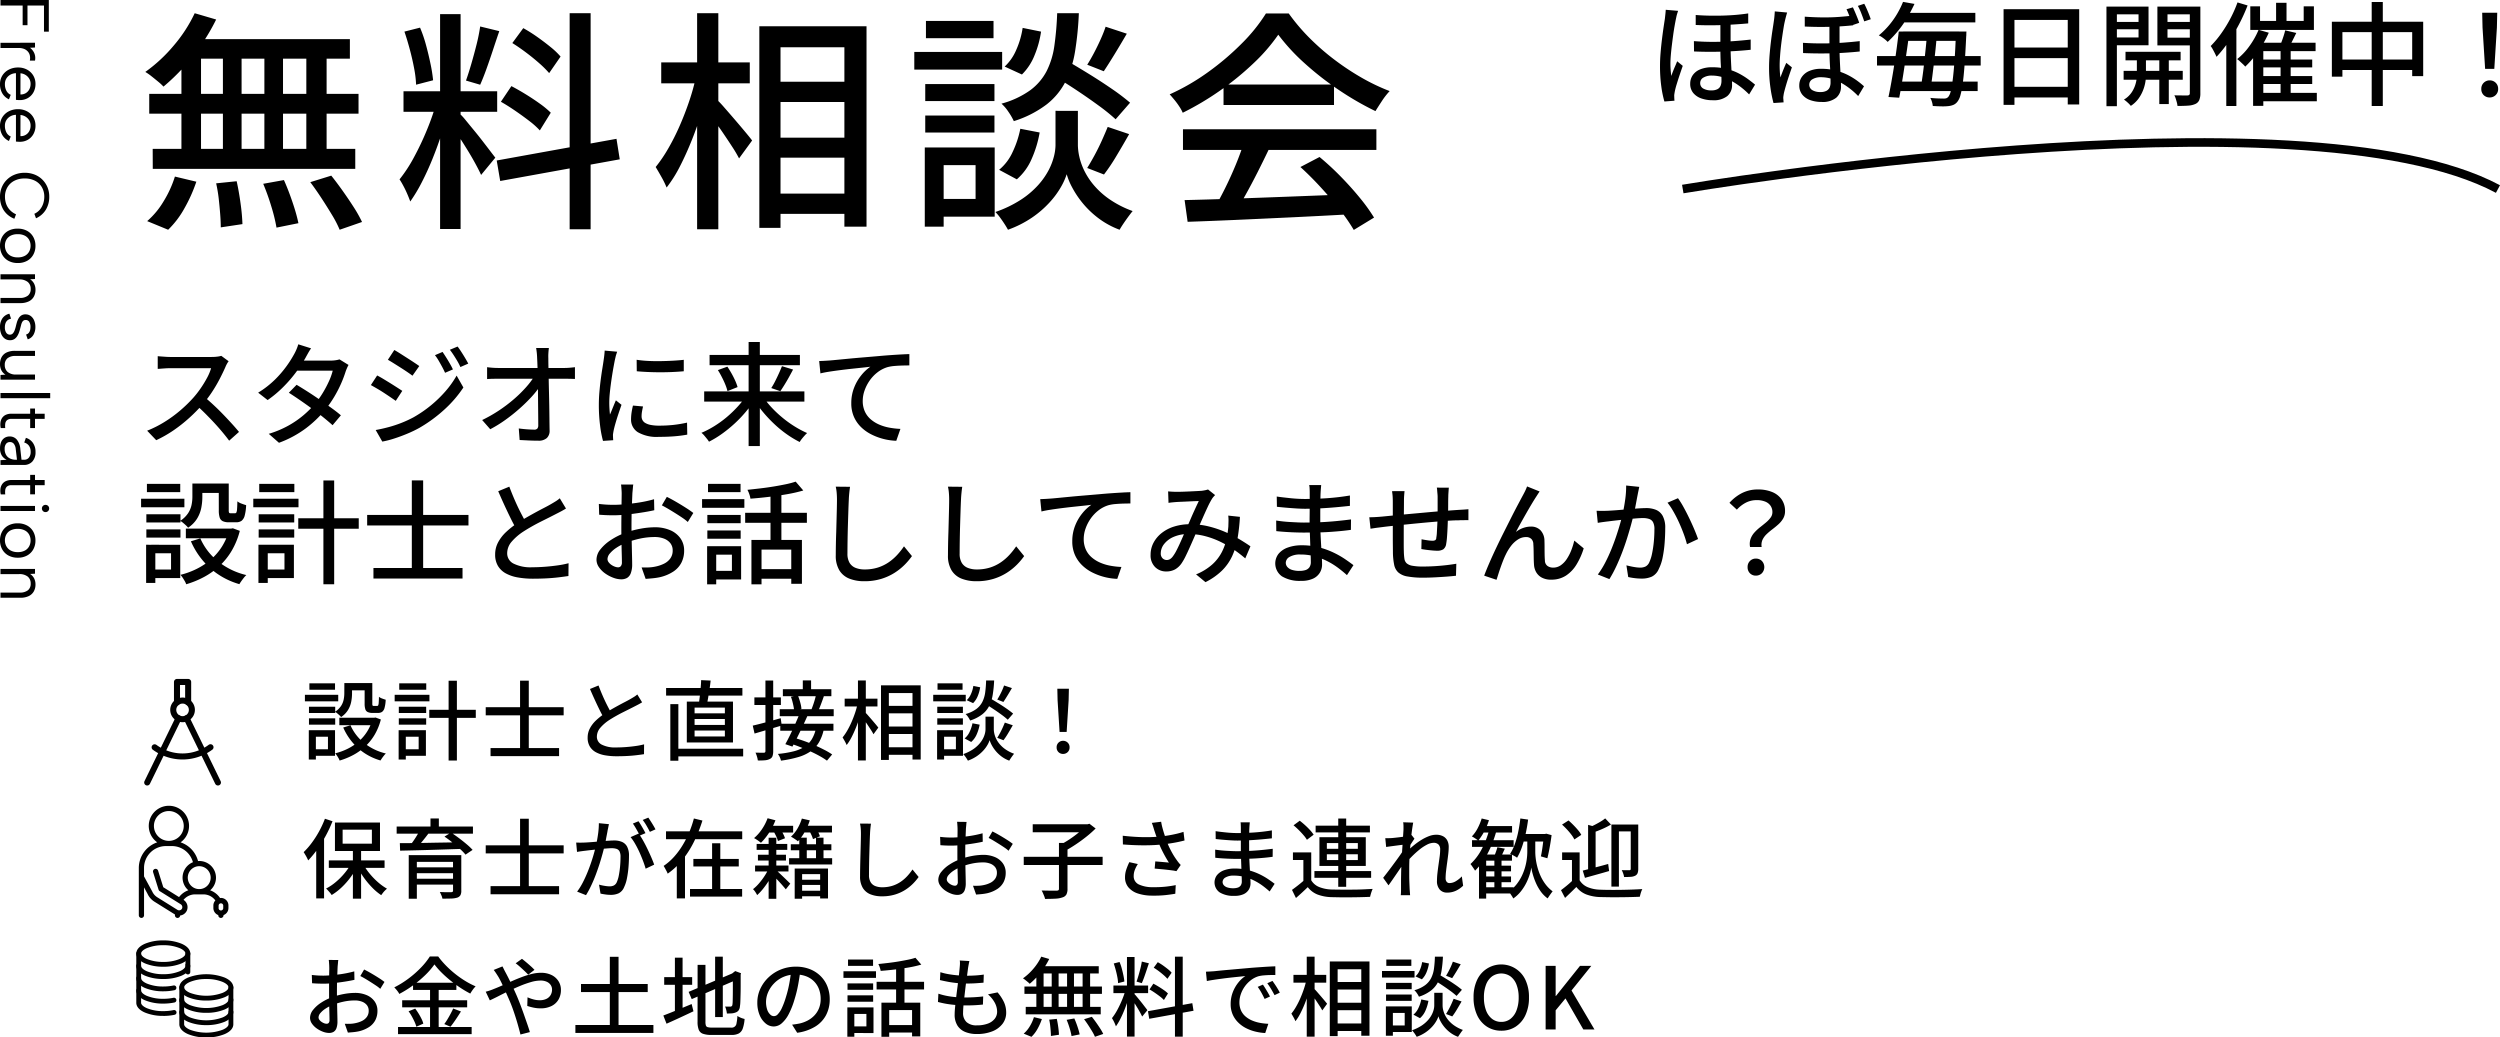 <svg xmlns="http://www.w3.org/2000/svg" width="289.669" height="120.207" viewBox="0 0 289.669 120.207">
  <g id="Group_126924" data-name="Group 126924" transform="translate(-21.108 0)">
    <g id="Group_126923" data-name="Group 126923">
      <path id="Path_392476" data-name="Path 392476" d="M.68-5.6H4.352v.56H1.32v1.912H3.6v.56H1.32V0H.68ZM5.632-4h.552l.032.584A1.545,1.545,0,0,1,6.6-3.784,1.458,1.458,0,0,1,7.108-4,1.5,1.5,0,0,1,7.7-4v.6a1.437,1.437,0,0,0-.6,0,1.018,1.018,0,0,0-.46.24,1.161,1.161,0,0,0-.3.444,1.707,1.707,0,0,0-.1.62V0h-.6Zm4.8,4.056a1.842,1.842,0,0,1-1-.272A1.9,1.9,0,0,1,8.752-.96,2.287,2.287,0,0,1,8.5-2.04a2.141,2.141,0,0,1,.248-1.04,1.85,1.85,0,0,1,.68-.716,1.871,1.871,0,0,1,.984-.26,1.953,1.953,0,0,1,.972.24,1.719,1.719,0,0,1,.668.664,1.818,1.818,0,0,1,.224.968q0,.088-.008.184t-.016.208H9.16a1.416,1.416,0,0,0,.184.664,1.245,1.245,0,0,0,.444.452,1.206,1.206,0,0,0,.628.164A1.631,1.631,0,0,0,11.2-.688a1.034,1.034,0,0,0,.468-.5l.52.208a1.736,1.736,0,0,1-.7.772A2.061,2.061,0,0,1,10.432.056Zm1.192-2.368a1.12,1.12,0,0,0-.148-.608,1.11,1.11,0,0,0-.436-.416,1.337,1.337,0,0,0-.648-.152,1.149,1.149,0,0,0-.584.152,1.262,1.262,0,0,0-.436.42,1.335,1.335,0,0,0-.2.6ZM15.264.056a1.842,1.842,0,0,1-1-.272,1.9,1.9,0,0,1-.684-.744,2.287,2.287,0,0,1-.248-1.08,2.141,2.141,0,0,1,.248-1.04,1.85,1.85,0,0,1,.68-.716,1.871,1.871,0,0,1,.984-.26,1.953,1.953,0,0,1,.972.24,1.719,1.719,0,0,1,.668.664,1.818,1.818,0,0,1,.224.968q0,.088-.008.184t-.016.208h-3.1a1.416,1.416,0,0,0,.184.664,1.245,1.245,0,0,0,.444.452,1.206,1.206,0,0,0,.628.164,1.631,1.631,0,0,0,.788-.176,1.034,1.034,0,0,0,.468-.5l.52.208a1.736,1.736,0,0,1-.7.772A2.061,2.061,0,0,1,15.264.056Zm1.192-2.368a1.12,1.12,0,0,0-.148-.608,1.11,1.11,0,0,0-.436-.416,1.337,1.337,0,0,0-.648-.152,1.149,1.149,0,0,0-.584.152,1.262,1.262,0,0,0-.436.42,1.335,1.335,0,0,0-.2.6ZM20.7-2.8a3.107,3.107,0,0,1,.208-1.156,2.639,2.639,0,0,1,.588-.9,2.7,2.7,0,0,1,.88-.588,2.815,2.815,0,0,1,1.092-.208,2.84,2.84,0,0,1,1.516.4,2.526,2.526,0,0,1,.988,1.136l-.52.192a1.833,1.833,0,0,0-.488-.644,2.116,2.116,0,0,0-.688-.38,2.538,2.538,0,0,0-.808-.128,2.152,2.152,0,0,0-1.08.272,1.931,1.931,0,0,0-.756.784A2.545,2.545,0,0,0,21.36-2.8a2.527,2.527,0,0,0,.276,1.216,1.958,1.958,0,0,0,.756.788,2.127,2.127,0,0,0,1.08.276A2.5,2.5,0,0,0,24.3-.656,2.031,2.031,0,0,0,25-1.08a2.128,2.128,0,0,0,.508-.72l.52.192A2.608,2.608,0,0,1,25.024-.364a2.841,2.841,0,0,1-1.552.42A2.815,2.815,0,0,1,22.38-.152a2.667,2.667,0,0,1-.88-.592,2.681,2.681,0,0,1-.588-.908A3.085,3.085,0,0,1,20.7-2.8ZM29.144.056a2.062,2.062,0,0,1-1.016-.248,1.781,1.781,0,0,1-.7-.708,2.211,2.211,0,0,1-.256-1.092,2.224,2.224,0,0,1,.26-1.1,1.793,1.793,0,0,1,.712-.712,2.085,2.085,0,0,1,1.02-.248,2.085,2.085,0,0,1,1.02.248,1.8,1.8,0,0,1,.712.708,2.184,2.184,0,0,1,.26,1.092,2.2,2.2,0,0,1-.264,1.1,1.812,1.812,0,0,1-.72.712A2.108,2.108,0,0,1,29.144.056Zm-.008-.568A1.465,1.465,0,0,0,29.8-.668a1.222,1.222,0,0,0,.508-.488A1.641,1.641,0,0,0,30.5-2a1.664,1.664,0,0,0-.192-.848,1.21,1.21,0,0,0-.5-.484,1.44,1.44,0,0,0-.66-.156,1.416,1.416,0,0,0-.656.156A1.187,1.187,0,0,0,28-2.844,1.7,1.7,0,0,0,27.816-2,1.723,1.723,0,0,0,28-1.152a1.175,1.175,0,0,0,.484.484A1.392,1.392,0,0,0,29.136-.512ZM32.456-4h.552l.032.568a1.327,1.327,0,0,1,.5-.46,1.543,1.543,0,0,1,.728-.164,1.588,1.588,0,0,1,.8.2,1.329,1.329,0,0,1,.536.584A2.184,2.184,0,0,1,35.8-2.3V0h-.6V-2.232a1.456,1.456,0,0,0-.268-.948A.945.945,0,0,0,34.16-3.5a1.008,1.008,0,0,0-.812.344,1.534,1.534,0,0,0-.292,1.016V0h-.6Zm5.152,2.776a.887.887,0,0,0,.176.4.8.8,0,0,0,.332.236,1.3,1.3,0,0,0,.476.08,1.067,1.067,0,0,0,.644-.164.5.5,0,0,0,.22-.412.447.447,0,0,0-.132-.336,1.028,1.028,0,0,0-.348-.212,3.792,3.792,0,0,0-.48-.148q-.208-.048-.448-.116a2.133,2.133,0,0,1-.456-.188A1.048,1.048,0,0,1,37.24-2.4a.854.854,0,0,1-.136-.5,1,1,0,0,1,.188-.6,1.226,1.226,0,0,1,.52-.4,1.9,1.9,0,0,1,.764-.144,1.786,1.786,0,0,1,.884.216,1.153,1.153,0,0,1,.54.672l-.56.192a.573.573,0,0,0-.2-.32.839.839,0,0,0-.328-.152,1.637,1.637,0,0,0-.356-.04,1.067,1.067,0,0,0-.58.14.465.465,0,0,0-.22.42.42.42,0,0,0,.072.252.535.535,0,0,0,.2.164,1.489,1.489,0,0,0,.3.108q.176.044.384.1.232.056.472.14a2.172,2.172,0,0,1,.448.216,1.1,1.1,0,0,1,.34.336A.917.917,0,0,1,40.1-1.1a1,1,0,0,1-.192.612,1.248,1.248,0,0,1-.532.4,2.007,2.007,0,0,1-.788.144,1.769,1.769,0,0,1-1.02-.276,1.34,1.34,0,0,1-.54-.812ZM44.672,0h-.544l-.04-.576a1.25,1.25,0,0,1-.5.468,1.543,1.543,0,0,1-.728.164,1.631,1.631,0,0,1-.808-.192,1.285,1.285,0,0,1-.532-.576,2.2,2.2,0,0,1-.188-.968V-4h.592v2.256a1.408,1.408,0,0,0,.268.932.956.956,0,0,0,.772.316,1.04,1.04,0,0,0,.812-.332,1.457,1.457,0,0,0,.3-1V-4h.592Zm1.544-5.76h.6V0h-.6ZM48.616-4V-5.12h.6V-4H50.28v.56H49.216v2.152a.771.771,0,0,0,.156.536.641.641,0,0,0,.4.2,2.023,2.023,0,0,0,.508,0v.52a1.838,1.838,0,0,1-.612.04,1.242,1.242,0,0,1-.536-.18,1.049,1.049,0,0,1-.376-.42,1.517,1.517,0,0,1-.14-.7V-3.44h-.6V-4ZM54,0l-.048-.72a1.284,1.284,0,0,1-.5.572,1.551,1.551,0,0,1-.832.2,1.8,1.8,0,0,1-.736-.136,1.056,1.056,0,0,1-.468-.388,1.068,1.068,0,0,1-.164-.6,1.044,1.044,0,0,1,.376-.828,1.932,1.932,0,0,1,1.088-.4l1.232-.136v-.32a.664.664,0,0,0-.248-.54,1.026,1.026,0,0,0-.672-.2,1.183,1.183,0,0,0-.692.192.977.977,0,0,0-.38.552l-.544-.192A1.5,1.5,0,0,1,52-3.76a1.79,1.79,0,0,1,1.044-.3,1.577,1.577,0,0,1,1.108.364,1.276,1.276,0,0,1,.4.988V0Zm-.048-1.912-1.24.144a1.159,1.159,0,0,0-.608.22A.558.558,0,0,0,51.9-1.1a.551.551,0,0,0,.2.448.9.9,0,0,0,.588.168,1.333,1.333,0,0,0,.72-.176,1.051,1.051,0,0,0,.412-.476,1.6,1.6,0,0,0,.132-.652ZM56.3-4V-5.12h.6V-4H57.96v.56H56.9v2.152a.771.771,0,0,0,.156.536.641.641,0,0,0,.4.2,2.023,2.023,0,0,0,.508,0v.52a1.838,1.838,0,0,1-.612.04,1.242,1.242,0,0,1-.536-.18,1.049,1.049,0,0,1-.376-.42,1.517,1.517,0,0,1-.14-.7V-3.44h-.6V-4Zm3,0h.592V0H59.3Zm.3-.8a.412.412,0,0,1-.3-.12.4.4,0,0,1-.12-.3.412.412,0,0,1,.12-.3.412.412,0,0,1,.3-.12.406.406,0,0,1,.292.12.405.405,0,0,1,.124.3.4.4,0,0,1-.124.3A.406.406,0,0,1,59.6-4.8ZM63.288.056a2.062,2.062,0,0,1-1.016-.248,1.781,1.781,0,0,1-.7-.708,2.211,2.211,0,0,1-.256-1.092,2.224,2.224,0,0,1,.26-1.1,1.793,1.793,0,0,1,.712-.712,2.085,2.085,0,0,1,1.02-.248,2.085,2.085,0,0,1,1.02.248,1.8,1.8,0,0,1,.712.708,2.184,2.184,0,0,1,.26,1.092,2.2,2.2,0,0,1-.264,1.1,1.812,1.812,0,0,1-.72.712A2.108,2.108,0,0,1,63.288.056ZM63.28-.512a1.465,1.465,0,0,0,.664-.156,1.222,1.222,0,0,0,.508-.488,1.641,1.641,0,0,0,.2-.844,1.664,1.664,0,0,0-.192-.848,1.21,1.21,0,0,0-.5-.484,1.44,1.44,0,0,0-.66-.156,1.416,1.416,0,0,0-.656.156,1.187,1.187,0,0,0-.492.488A1.7,1.7,0,0,0,61.96-2a1.723,1.723,0,0,0,.184.848,1.175,1.175,0,0,0,.484.484A1.392,1.392,0,0,0,63.28-.512ZM66.6-4h.552l.032.568a1.327,1.327,0,0,1,.5-.46,1.543,1.543,0,0,1,.728-.164,1.588,1.588,0,0,1,.8.2,1.329,1.329,0,0,1,.536.584,2.184,2.184,0,0,1,.192.972V0h-.6V-2.232a1.456,1.456,0,0,0-.268-.948A.945.945,0,0,0,68.3-3.5a1.008,1.008,0,0,0-.812.344A1.534,1.534,0,0,0,67.2-2.144V0h-.6Z" transform="translate(21.164 -0.68) rotate(90)"/>
      <path id="Path_392474" data-name="Path 392474" d="M10.6-8.749a1.986,1.986,0,0,0-.195.3,2.923,2.923,0,0,0-.182.377q-.273.624-.67,1.391a16.884,16.884,0,0,1-.9,1.528A12.705,12.705,0,0,1,7.6-3.77a18.893,18.893,0,0,1-1.579,1.6A17.178,17.178,0,0,1,4.2-.734,14.241,14.241,0,0,1,2.21.4L1.157-.7A12.614,12.614,0,0,0,3.191-1.729,14.67,14.67,0,0,0,5.018-3.068,15.748,15.748,0,0,0,6.5-4.511a10.979,10.979,0,0,0,.858-1.1A12.5,12.5,0,0,0,8.1-6.825a5.739,5.739,0,0,0,.468-1.118H3.8q-.247,0-.539.019t-.533.039q-.241.02-.345.02V-9.334q.13.013.39.032l.546.039q.286.019.481.019H8.619a5.153,5.153,0,0,0,.663-.039,2.978,2.978,0,0,0,.468-.091ZM7.774-4.628q.52.429,1.092.962t1.118,1.1Q10.53-2,11-1.482t.8.923L10.66.455q-.481-.65-1.1-1.365T8.229-2.346q-.7-.722-1.4-1.346Zm10.7-1.391q.611.364,1.313.813t1.4.936q.7.488,1.333.943t1.086.845l-.962,1.144q-.442-.4-1.059-.9T20.26-3.25q-.709-.52-1.4-.995T17.576-5.1Zm6.019-2.3a3.533,3.533,0,0,0-.188.384q-.1.227-.163.422a13.38,13.38,0,0,1-.526,1.378,13.926,13.926,0,0,1-.793,1.528A13.242,13.242,0,0,1,21.788-3.12a13.2,13.2,0,0,1-2.2,2.112A12.272,12.272,0,0,1,16.432.7L15.249-.338a11.477,11.477,0,0,0,2.269-.949A10.95,10.95,0,0,0,19.279-2.5a11.793,11.793,0,0,0,1.339-1.332,9.922,9.922,0,0,0,.89-1.248,12.73,12.73,0,0,0,.715-1.352,6.9,6.9,0,0,0,.436-1.222H18.018l.494-1.17h3.952A3.589,3.589,0,0,0,23-8.866a2.379,2.379,0,0,0,.442-.1ZM20.15-10.244q-.195.286-.383.624t-.293.533a16.571,16.571,0,0,1-1.059,1.6,15.567,15.567,0,0,1-1.476,1.709,13.168,13.168,0,0,1-1.82,1.528l-1.1-.858a10.925,10.925,0,0,0,1.944-1.508A12.251,12.251,0,0,0,17.316-8.19a12.729,12.729,0,0,0,.858-1.352,4.814,4.814,0,0,0,.267-.539,4.729,4.729,0,0,0,.227-.63Zm15.236.416q.169.247.4.611t.442.734q.215.37.358.682l-.91.39q-.169-.377-.358-.722t-.383-.682a5.454,5.454,0,0,0-.429-.637Zm1.742-.624q.182.234.41.585t.449.722q.221.37.377.669l-.91.4a6.933,6.933,0,0,0-.37-.715q-.2-.338-.41-.663t-.442-.624Zm-7.332.4q.3.169.7.423l.813.52q.416.266.78.507t.6.41L31.9-7.072q-.234-.182-.6-.429t-.774-.507q-.41-.26-.793-.5t-.682-.41ZM27.638-.78q.728-.13,1.482-.332a13.71,13.71,0,0,0,1.5-.494,13.236,13.236,0,0,0,1.417-.656,14.367,14.367,0,0,0,2.022-1.391,14.031,14.031,0,0,0,1.683-1.638,10.982,10.982,0,0,0,1.274-1.794L37.8-5.707A13.652,13.652,0,0,1,35.62-3.172a16.56,16.56,0,0,1-2.9,2.132,13.757,13.757,0,0,1-1.43.689q-.78.325-1.534.566a10.348,10.348,0,0,1-1.352.345ZM27.807-7.1q.312.156.715.4t.819.5q.416.26.78.494t.6.39L29.965-4.16q-.26-.182-.624-.429T28.574-5.1q-.4-.26-.793-.488t-.7-.4Zm19.9-3.185q-.039.286-.058.591a5.422,5.422,0,0,0-.007.592q0,.442.013,1.053T47.684-6.7q.013.734.033,1.521t.033,1.573q.013.787.02,1.528t.02,1.365a1.129,1.129,0,0,1-.325.864,1.4,1.4,0,0,1-.988.306q-.533,0-1.085-.026L44.317.377l-.1-1.339q.455.065.943.1t.838.039a.46.46,0,0,0,.377-.13.616.616,0,0,0,.1-.39q0-.468-.007-1.092t-.013-1.345q-.006-.721-.013-1.469t-.02-1.462q-.013-.715-.033-1.332T46.345-9.1q-.013-.39-.046-.676t-.071-.507ZM40.547-8.06q.273.039.631.065t.669.026h7.67q.286,0,.65-.032t.559-.059v1.365q-.26-.013-.578-.02t-.565-.007H41.873q-.338,0-.676.007t-.65.032Zm-.572,6.123a16.169,16.169,0,0,0,1.963-1.118A17.075,17.075,0,0,0,43.66-4.361,14.765,14.765,0,0,0,45.045-5.72a9.585,9.585,0,0,0,.962-1.261h.663l.013,1.105a9.7,9.7,0,0,1-.994,1.261A18.8,18.8,0,0,1,44.3-3.257a19.511,19.511,0,0,1-1.632,1.3A14.848,14.848,0,0,1,40.911-.871Zm17.9-6.981a12.641,12.641,0,0,0,1.294.13q.721.039,1.488.026t1.469-.052q.7-.039,1.209-.1v1.326q-.559.052-1.261.085t-1.45.032q-.747,0-1.462-.032t-1.274-.085Zm.741,5.408q-.078.338-.124.611a3.316,3.316,0,0,0-.046.546.918.918,0,0,0,.1.416.861.861,0,0,0,.325.338,1.948,1.948,0,0,0,.624.228,4.807,4.807,0,0,0,.981.085,15.3,15.3,0,0,0,1.658-.085,14.148,14.148,0,0,0,1.58-.266l.026,1.391a14.35,14.35,0,0,1-1.424.188Q61.5.013,60.45.013a4.367,4.367,0,0,1-2.437-.539,1.709,1.709,0,0,1-.786-1.489,5.472,5.472,0,0,1,.052-.734,8.579,8.579,0,0,1,.169-.864Zm-3-6.344q-.039.117-.1.306t-.1.377q-.045.188-.071.306-.065.325-.149.786t-.169,1q-.084.539-.156,1.092T54.75-4.914q-.046.52-.046.949,0,.338.02.683t.059.709q.117-.26.234-.553T55.25-3.7q.117-.286.221-.52l.65.52q-.169.481-.364,1.066t-.345,1.111Q55.263-1,55.2-.676q-.026.13-.052.306a1.171,1.171,0,0,0-.013.292q0,.091.007.227t.02.253L53.976.481A12.39,12.39,0,0,1,53.638-1.3a18.91,18.91,0,0,1-.143-2.418q0-.728.065-1.475t.156-1.449q.091-.7.188-1.287t.15-.975q.039-.247.071-.533t.046-.546ZM65.7-5.252H77.311v1.183H65.7Zm.624-4.225H76.791v1.183H66.326Zm4.524-1.5h1.3V1.079h-1.3Zm3.861,2.8L76-7.787q-.234.442-.488.9T75-6.013q-.253.41-.475.735l-1.053-.364a8.33,8.33,0,0,0,.449-.787q.227-.448.436-.91T74.711-8.177Zm-7.423.455,1.1-.4q.247.364.488.793t.423.839a5.476,5.476,0,0,1,.273.735l-1.17.468a5.525,5.525,0,0,0-.247-.748q-.169-.422-.4-.865A9.058,9.058,0,0,0,67.288-7.722Zm3.3,2.938.988.416a11.281,11.281,0,0,1-1.06,1.489,14.368,14.368,0,0,1-1.307,1.365,15.235,15.235,0,0,1-1.45,1.177,11.28,11.28,0,0,1-1.5.91,2.641,2.641,0,0,0-.247-.345Q65.858.039,65.7-.149a2.066,2.066,0,0,0-.319-.306,10.757,10.757,0,0,0,1.5-.78,12.466,12.466,0,0,0,1.443-1.047A13.6,13.6,0,0,0,69.589-3.5,9.412,9.412,0,0,0,70.59-4.784Zm1.846.013a9.7,9.7,0,0,0,.994,1.287A13,13,0,0,0,74.7-2.269a12.777,12.777,0,0,0,1.437,1.047,11.559,11.559,0,0,0,1.489.793,4.094,4.094,0,0,0-.3.305q-.169.188-.318.377a2.462,2.462,0,0,0-.241.357A11.624,11.624,0,0,1,75.257-.3a13.274,13.274,0,0,1-1.45-1.19,15.658,15.658,0,0,1-1.3-1.384,12.149,12.149,0,0,1-1.06-1.482Zm6.591-4q.377-.013.7-.032l.507-.033q.351-.026.942-.085l1.346-.13q.754-.072,1.612-.143t1.755-.149q.7-.065,1.352-.111t1.222-.078q.572-.032,1.014-.045v1.313q-.351,0-.812.013T87.75-8.2a4.585,4.585,0,0,0-.793.13,3.576,3.576,0,0,0-1.183.611,4.351,4.351,0,0,0-.91.962,4.723,4.723,0,0,0-.585,1.15,3.641,3.641,0,0,0-.208,1.19,2.909,2.909,0,0,0,.247,1.235,2.649,2.649,0,0,0,.676.9,3.826,3.826,0,0,0,.981.611,5.44,5.44,0,0,0,1.183.357,8.975,8.975,0,0,0,1.28.143L87.958.468A6.909,6.909,0,0,1,86.443.247a6.885,6.885,0,0,1-1.417-.54,4.7,4.7,0,0,1-1.183-.858,3.8,3.8,0,0,1-.806-1.19,3.863,3.863,0,0,1-.292-1.547,4.838,4.838,0,0,1,.331-1.807,5.335,5.335,0,0,1,.845-1.45,5.048,5.048,0,0,1,1.034-.969q-.39.052-.962.111t-1.229.13q-.656.071-1.319.156T80.19-7.54q-.591.091-1.021.2ZM6.4,5.418H7.553V7A6.523,6.523,0,0,1,7.43,8.233a3.806,3.806,0,0,1-.481,1.242A3.439,3.439,0,0,1,5.9,10.54a1.621,1.621,0,0,0-.247-.273q-.169-.156-.351-.306a1.764,1.764,0,0,0-.312-.215,3.175,3.175,0,0,0,.91-.884,2.791,2.791,0,0,0,.4-.949,4.707,4.707,0,0,0,.1-.936Zm3.055,0h1.157V8.5a.705.705,0,0,0,.039.3q.039.065.182.065h.507a.169.169,0,0,0,.156-.091,1.128,1.128,0,0,0,.078-.39q.026-.3.039-.9a1.651,1.651,0,0,0,.474.26q.306.117.54.182a5.393,5.393,0,0,1-.169,1.215,1.111,1.111,0,0,1-.364.6,1.044,1.044,0,0,1-.624.169h-.845a1.658,1.658,0,0,1-.7-.124.7.7,0,0,1-.364-.429,2.748,2.748,0,0,1-.1-.851ZM7.319,11.775A7.022,7.022,0,0,0,9.373,14.44a8.257,8.257,0,0,0,3.276,1.586,2.654,2.654,0,0,0-.286.312q-.156.2-.292.39t-.227.351a8.667,8.667,0,0,1-3.387-1.853,9.067,9.067,0,0,1-2.229-3.113Zm3.328-1.131h.234l.208-.039.806.3a8.9,8.9,0,0,1-.936,2.294,7.852,7.852,0,0,1-1.41,1.762,8.682,8.682,0,0,1-1.787,1.28,10.743,10.743,0,0,1-2.08.851,1.813,1.813,0,0,0-.169-.37q-.117-.2-.247-.4A2.863,2.863,0,0,0,5.018,16a9.109,9.109,0,0,0,1.9-.7,7.82,7.82,0,0,0,1.638-1.092,6.676,6.676,0,0,0,1.274-1.488,6.977,6.977,0,0,0,.819-1.885Zm-5.005,0h5.486v1.118H5.642ZM6.864,5.418h3.2V6.51h-3.2ZM1.066,8.98H5.018v.949H1.066Zm.065-3.523H4.992v.962H1.131Zm-.065,5.278H5.018v.949H1.066ZM.455,7.186H5.473v.988H.455Zm1.183,5.33H4.992v3.861H1.638v-.988H3.926V13.5H1.638Zm-.6,0H2.106v4.42H1.04ZM18.668,9.448h7.007v1.209H18.668ZM21.58,5.067h1.248V17.092H21.58Zm-7.5,3.913H18.2v.949H14.079Zm.065-3.523h4.069v.962H14.144Zm-.065,5.278H18.2v.949H14.079Zm-.624-3.549h5.239v.988H13.455Zm1.183,5.33h3.523v3.861H14.638v-.988h2.431V13.5H14.638Zm-.585,0h1.079v4.42H14.053Zm13.325,2.691H37.7v1.222H27.378ZM26.65,9.058H38.389V10.28H26.65Zm5.174-4h1.313V16.091H31.824ZM49.686,8.317q-.247.156-.527.306t-.591.306q-.325.169-.78.4l-.988.494q-.533.266-1.059.565t-.995.6a6.3,6.3,0,0,0-1.365,1.183,2.051,2.051,0,0,0-.507,1.339,1.318,1.318,0,0,0,.728,1.183,4.4,4.4,0,0,0,2.184.429q.7,0,1.469-.059t1.488-.162a10.28,10.28,0,0,0,1.242-.247l-.013,1.482q-.507.078-1.157.156t-1.4.117q-.747.039-1.579.039A9.87,9.87,0,0,1,44.1,16.3a4.449,4.449,0,0,1-1.385-.468,2.4,2.4,0,0,1-.91-.865,2.514,2.514,0,0,1-.325-1.319,2.968,2.968,0,0,1,.331-1.391,4.592,4.592,0,0,1,.917-1.2,9.664,9.664,0,0,1,1.352-1.066q.481-.325,1.027-.637t1.072-.6q.527-.286.982-.52t.767-.416q.312-.182.565-.338a3.443,3.443,0,0,0,.475-.351ZM43.121,5.782q.312.832.663,1.632T44.493,8.9q.357.689.656,1.222l-1.144.676q-.338-.559-.7-1.293t-.741-1.554q-.377-.819-.728-1.638Zm14.365-.247a2.1,2.1,0,0,0-.039.292q-.013.176-.032.364t-.033.344q-.013.338-.033.8t-.039,1q-.02.54-.026,1.079t-.007,1.034q0,.507.013,1.131t.026,1.229q.013.6.026,1.118t.013.813a2.883,2.883,0,0,1-.162,1.079,1.06,1.06,0,0,1-.442.546,1.353,1.353,0,0,1-.669.156,2.65,2.65,0,0,1-.91-.182,4.039,4.039,0,0,1-.936-.494,2.9,2.9,0,0,1-.728-.728,1.533,1.533,0,0,1-.286-.884,1.929,1.929,0,0,1,.461-1.19A4.986,4.986,0,0,1,54.9,11.957a7.9,7.9,0,0,1,1.6-.806,10.935,10.935,0,0,1,1.807-.494,9.385,9.385,0,0,1,1.677-.169,4.428,4.428,0,0,1,1.742.325,2.8,2.8,0,0,1,1.209.936,2.4,2.4,0,0,1,.442,1.443,3.039,3.039,0,0,1-.306,1.378,2.754,2.754,0,0,1-.93,1.04,4.781,4.781,0,0,1-1.573.663,7.879,7.879,0,0,1-.865.13q-.422.039-.786.065l-.468-1.326q.39.013.793,0a4.321,4.321,0,0,0,.767-.091,4.035,4.035,0,0,0,1.014-.332,1.97,1.97,0,0,0,.748-.611,1.535,1.535,0,0,0,.279-.929,1.328,1.328,0,0,0-.273-.851,1.712,1.712,0,0,0-.741-.527,2.924,2.924,0,0,0-1.066-.182,8.1,8.1,0,0,0-1.677.176,10.58,10.58,0,0,0-1.638.487,5.874,5.874,0,0,0-1.092.559,3.517,3.517,0,0,0-.78.67,1.05,1.05,0,0,0-.286.656.613.613,0,0,0,.13.371,1.337,1.337,0,0,0,.319.306,1.826,1.826,0,0,0,.4.208,1.085,1.085,0,0,0,.377.078.41.41,0,0,0,.319-.136.684.684,0,0,0,.124-.462q0-.364-.02-1.027t-.032-1.462q-.013-.8-.013-1.541,0-.559.007-1.163t.013-1.163q.006-.559.013-.988t.007-.624q0-.143-.013-.338T56.1,5.84a2.136,2.136,0,0,0-.039-.306Zm3.887,1.43q.481.234,1.072.578t1.131.689a10.257,10.257,0,0,1,.865.6L63.8,9.877a4.98,4.98,0,0,0-.618-.481q-.383-.26-.819-.533t-.845-.514q-.409-.24-.722-.4Zm-7.878.819q.559.065.962.085t.767.019q.481,0,1.092-.052t1.241-.13q.631-.078,1.235-.2t1.1-.266l.026,1.274q-.52.117-1.151.221t-1.274.189q-.644.085-1.222.13T55.25,9.1q-.585,0-.988-.02t-.728-.045Zm17.68,4.173h5.85V17.04H75.79V13.075H72.345V17.1h-1.17ZM76.3,5.2l.884,1.027a16.766,16.766,0,0,1-1.872.429q-1.04.182-2.132.312t-2.119.208a2.69,2.69,0,0,0-.13-.513,3.085,3.085,0,0,0-.221-.514q.741-.078,1.514-.169t1.521-.214q.747-.123,1.4-.26A9.661,9.661,0,0,0,76.3,5.2ZM73.385,6.289h1.261v6.227H73.385ZM70.447,8.811H77.6V9.968h-7.15Zm1.5,6.526h4.446v1.118H71.942ZM66.066,9.058h3.861v.962H66.066Zm.078-3.6h3.77v.962h-3.77Zm-.078,5.4h3.861v.962H66.066Zm-.611-3.627h4.9v1h-4.9Zm1.235,5.447h3.289v3.861H66.69v-1h2.223V13.66H66.69Zm-.65,0h1.053v4.42H66.04ZM82.6,5.8q-.052.351-.091.747t-.052.748q-.026.533-.052,1.32t-.052,1.664q-.026.878-.039,1.729T82.3,13.53a2.037,2.037,0,0,0,.254,1.092,1.415,1.415,0,0,0,.708.578,2.8,2.8,0,0,0,1.014.176,5.052,5.052,0,0,0,1.547-.221,4.776,4.776,0,0,0,1.241-.6,5.734,5.734,0,0,0,.994-.858,8.545,8.545,0,0,0,.793-1l.923,1.131a7.761,7.761,0,0,1-.819.975,6.775,6.775,0,0,1-1.176.949,6.292,6.292,0,0,1-1.56.715,6.617,6.617,0,0,1-1.97.273,4.6,4.6,0,0,1-1.729-.3,2.382,2.382,0,0,1-1.157-.962,3.24,3.24,0,0,1-.416-1.742q0-.559.013-1.261T81,11.028q.02-.747.039-1.462t.033-1.313q.013-.6.013-.962,0-.416-.033-.8a4.765,4.765,0,0,0-.11-.708Zm13,0q-.052.351-.091.747t-.052.748q-.026.533-.052,1.32t-.052,1.664q-.026.878-.039,1.729T95.3,13.53a2.037,2.037,0,0,0,.254,1.092,1.415,1.415,0,0,0,.708.578,2.8,2.8,0,0,0,1.014.176,5.052,5.052,0,0,0,1.547-.221,4.776,4.776,0,0,0,1.241-.6,5.734,5.734,0,0,0,.994-.858,8.545,8.545,0,0,0,.793-1l.923,1.131a7.761,7.761,0,0,1-.819.975,6.775,6.775,0,0,1-1.176.949,6.292,6.292,0,0,1-1.56.715,6.617,6.617,0,0,1-1.97.273,4.6,4.6,0,0,1-1.729-.3,2.382,2.382,0,0,1-1.157-.962,3.24,3.24,0,0,1-.416-1.742q0-.559.013-1.261T94,11.028q.02-.747.039-1.462t.033-1.313q.013-.6.013-.962,0-.416-.033-.8a4.765,4.765,0,0,0-.11-.708Zm9.035,1.43q.377-.013.7-.032l.507-.033q.351-.026.942-.085l1.346-.13q.754-.072,1.612-.143t1.755-.149q.7-.065,1.352-.111t1.222-.078q.572-.033,1.014-.045V7.732q-.351,0-.812.013t-.917.052a4.585,4.585,0,0,0-.793.13,3.576,3.576,0,0,0-1.183.611,4.351,4.351,0,0,0-.91.962,4.723,4.723,0,0,0-.585,1.15,3.641,3.641,0,0,0-.208,1.19,2.909,2.909,0,0,0,.247,1.235,2.649,2.649,0,0,0,.676.9,3.826,3.826,0,0,0,.981.611,5.441,5.441,0,0,0,1.183.358,8.975,8.975,0,0,0,1.28.143l-.481,1.378a6.974,6.974,0,0,1-2.932-.76,4.7,4.7,0,0,1-1.183-.858,3.8,3.8,0,0,1-.806-1.189,3.863,3.863,0,0,1-.292-1.547,4.838,4.838,0,0,1,.331-1.807,5.335,5.335,0,0,1,.845-1.449,5.048,5.048,0,0,1,1.034-.969q-.39.052-.962.111t-1.229.13q-.656.071-1.319.156T105.8,8.46q-.591.091-1.021.2Zm14.82-.9q.26.026.539.039t.488.013q.273,0,.663-.013t.806-.032l.793-.039.585-.033q.208-.026.4-.065a2.935,2.935,0,0,0,.351-.091l.819.65q-.117.117-.215.234a1.963,1.963,0,0,0-.175.247,10.128,10.128,0,0,0-.5.962q-.292.624-.611,1.352t-.617,1.4q-.195.442-.416.949t-.449,1.014q-.227.507-.442.943a6.668,6.668,0,0,1-.423.748,2.336,2.336,0,0,1-.8.767,2.1,2.1,0,0,1-1.007.234,1.776,1.776,0,0,1-1.3-.513,1.892,1.892,0,0,1-.52-1.411,2.96,2.96,0,0,1,.338-1.4,3.56,3.56,0,0,1,.949-1.131,4.457,4.457,0,0,1,1.456-.754,6.156,6.156,0,0,1,1.859-.266,8.811,8.811,0,0,1,2.145.26,11.955,11.955,0,0,1,1.937.656,14.659,14.659,0,0,1,1.632.839q.734.442,1.254.806l-.6,1.4a15.373,15.373,0,0,0-1.307-1.008,11.87,11.87,0,0,0-1.56-.91,9.687,9.687,0,0,0-1.768-.656,7.485,7.485,0,0,0-1.931-.247,4.179,4.179,0,0,0-1.742.331,2.767,2.767,0,0,0-1.105.839,1.743,1.743,0,0,0-.377,1.053.765.765,0,0,0,.208.585.682.682,0,0,0,.481.2.741.741,0,0,0,.377-.1,1.235,1.235,0,0,0,.351-.344,4.463,4.463,0,0,0,.383-.624q.188-.364.383-.787t.384-.865q.188-.442.357-.832.26-.559.513-1.151t.507-1.144q.253-.553.461-.982-.195,0-.52.013t-.7.032q-.377.02-.715.033t-.559.026q-.208.013-.488.039t-.526.065Zm8.32,2.951a21.655,21.655,0,0,1-.28,2.522,8.129,8.129,0,0,1-.637,2.067,5.75,5.75,0,0,1-1.183,1.658,7.633,7.633,0,0,1-1.891,1.319l-1.092-.9a6.435,6.435,0,0,0,1.892-1.163,5.088,5.088,0,0,0,1.1-1.43,6.1,6.1,0,0,0,.54-1.521,11.7,11.7,0,0,0,.208-1.41q.013-.325.02-.67a3.88,3.88,0,0,0-.033-.618ZM137.189,5.6q-.013.182-.033.4t-.033.488q-.013.221-.019.637t-.013.917q-.007.5-.007,1v.917q0,.6.032,1.293t.072,1.372q.039.676.072,1.248t.033.936a1.819,1.819,0,0,1-.247.923,1.787,1.787,0,0,1-.78.7,3.119,3.119,0,0,1-1.391.266,3.946,3.946,0,0,1-2.236-.526,1.83,1.83,0,0,1-.4-2.594,2.427,2.427,0,0,1,1.066-.734,4.632,4.632,0,0,1,1.658-.267,7.886,7.886,0,0,1,1.956.234,9.079,9.079,0,0,1,1.677.6,10.411,10.411,0,0,1,1.346.76q.585.4.988.709l-.754,1.157q-.455-.416-1.027-.845a8.608,8.608,0,0,0-1.261-.78,7.505,7.505,0,0,0-1.463-.559,6.258,6.258,0,0,0-1.632-.208,2.36,2.36,0,0,0-1.268.28.8.8,0,0,0-.436.67.749.749,0,0,0,.176.488,1.157,1.157,0,0,0,.527.338,2.794,2.794,0,0,0,.91.123,2.206,2.206,0,0,0,.657-.091.884.884,0,0,0,.462-.319,1.063,1.063,0,0,0,.169-.643q0-.338-.026-.91t-.046-1.241q-.019-.67-.045-1.3t-.026-1.073q0-.455.007-.943t.007-.962V6.419q0-.169-.013-.423a1.962,1.962,0,0,0-.052-.4Zm-5.148,1.326q.325.052.76.1t.9.1q.461.045.878.065t.728.019q1.287,0,2.587-.091t2.626-.312v1.2q-.7.078-1.56.156t-1.788.13q-.929.052-1.852.052-.429,0-1.033-.039t-1.2-.091q-.6-.052-1.027-.1Zm-.065,2.782q.325.052.754.1t.884.072q.455.026.865.045t.708.019q1.053,0,1.982-.045t1.794-.13q.865-.085,1.684-.189l-.013,1.209q-.663.091-1.3.149t-1.281.1q-.644.039-1.352.052t-1.541.013q-.4,0-.975-.019t-1.157-.059q-.585-.039-1.04-.091ZM151.983,5.9q-.013.1-.026.286t-.026.377q-.013.195-.013.364-.013.4-.013.819t-.007.8q-.007.383-.02.721-.013.52-.039,1.131t-.065,1.144a7.772,7.772,0,0,1-.1.871.928.928,0,0,1-.338.63,1.3,1.3,0,0,1-.715.163q-.234,0-.591-.033t-.7-.078q-.338-.046-.533-.084l.026-1.131q.325.065.682.117a4.16,4.16,0,0,0,.566.052.668.668,0,0,0,.331-.065.316.316,0,0,0,.124-.273,4.282,4.282,0,0,0,.071-.65q.02-.4.046-.877t.026-.917q.013-.364.013-.748V6.965q0-.156-.02-.358t-.033-.4a2.161,2.161,0,0,0-.039-.312Zm-5.135.4q-.026.26-.046.546t-.02.637q0,.377-.007.994t-.013,1.326q-.007.708-.007,1.4v1.235q0,.546.013.845a6.867,6.867,0,0,0,.065.845.89.89,0,0,0,.26.533,1.343,1.343,0,0,0,.656.286,6.485,6.485,0,0,0,1.229.091q.676,0,1.4-.045t1.378-.123q.65-.078,1.092-.156l-.039,1.391q-.429.052-1.066.1t-1.339.084q-.7.039-1.352.039a9.853,9.853,0,0,1-1.885-.143,2.127,2.127,0,0,1-1.053-.474,1.645,1.645,0,0,1-.468-.878,7.791,7.791,0,0,1-.143-1.352q0-.286-.007-.773t-.007-1.1V7.55q0-.351-.02-.644t-.072-.6Zm-4.082,3.029q.286,0,.669-.019t.8-.058q.416-.039,1.2-.117t1.775-.169l2.067-.188q1.072-.1,2.074-.176t1.781-.13q.26-.013.559-.032t.559-.045V9.669a2.112,2.112,0,0,0-.305-.007q-.2.007-.429.007t-.4.013q-.507,0-1.248.052t-1.586.123q-.845.071-1.729.156t-1.7.169l-1.476.156q-.663.071-1.053.123l-.475.059q-.266.032-.52.071l-.423.065ZM162.5,6.341q-.091.13-.195.292l-.221.344q-.221.338-.52.839t-.624,1.072q-.325.572-.637,1.131t-.546,1.014a2.888,2.888,0,0,1,.865-.475,2.729,2.729,0,0,1,.865-.149,1.5,1.5,0,0,1,1.111.423,1.776,1.776,0,0,1,.462,1.215q.013.338.013.76t.007.825q.007.4.033.7a.776.776,0,0,0,.305.643,1.124,1.124,0,0,0,.643.189,1.534,1.534,0,0,0,.891-.273,2.654,2.654,0,0,0,.7-.735,5.313,5.313,0,0,0,.52-1.014,8.2,8.2,0,0,0,.344-1.111l1.092.9a8.178,8.178,0,0,1-.845,1.891,4.009,4.009,0,0,1-1.222,1.274,3.048,3.048,0,0,1-1.69.462,2.2,2.2,0,0,1-1.137-.26,1.634,1.634,0,0,1-.637-.65,2.015,2.015,0,0,1-.227-.806q-.026-.377-.033-.812t-.013-.858q-.007-.423-.033-.734a.845.845,0,0,0-.234-.6.859.859,0,0,0-.624-.215,1.706,1.706,0,0,0-.93.286,3.144,3.144,0,0,0-.806.754,5.54,5.54,0,0,0-.6.988q-.143.286-.3.682t-.305.819q-.149.423-.266.8t-.2.624l-1.43-.481q.247-.663.611-1.5t.806-1.768q.442-.929.9-1.839t.871-1.729q.416-.819.741-1.43T160.5,6.9q.13-.234.273-.514a5.845,5.845,0,0,0,.273-.63Zm11.544-.533q-.039.195-.091.442t-.091.455q-.052.26-.124.644t-.149.793q-.078.409-.169.786-.13.546-.325,1.261t-.449,1.528q-.253.813-.572,1.651t-.689,1.638a13.755,13.755,0,0,1-.8,1.488l-1.339-.533a10.063,10.063,0,0,0,.845-1.359q.39-.748.715-1.547t.585-1.58q.26-.78.449-1.45t.292-1.15q.182-.832.293-1.664a10.464,10.464,0,0,0,.1-1.56Zm4.485,1.313a9.185,9.185,0,0,1,.637,1.014q.338.611.669,1.3t.6,1.326q.266.637.423,1.092l-1.287.6a11.772,11.772,0,0,0-.37-1.177q-.24-.657-.546-1.333T178,8.662a7.563,7.563,0,0,0-.682-1.021ZM169.1,8.577q.325.013.63.013t.631-.013q.312-.013.767-.045t.981-.078l1.053-.091q.526-.046.968-.071t.715-.026a2.975,2.975,0,0,1,1.131.2,1.593,1.593,0,0,1,.786.709,2.854,2.854,0,0,1,.292,1.417q0,.767-.065,1.658a13.8,13.8,0,0,1-.227,1.7,5.093,5.093,0,0,1-.449,1.358,1.721,1.721,0,0,1-.812.9,2.856,2.856,0,0,1-1.189.227,6.623,6.623,0,0,1-.793-.052,6.739,6.739,0,0,1-.754-.13l-.208-1.352q.26.065.566.13t.578.1a3.909,3.909,0,0,0,.442.033,1.454,1.454,0,0,0,.618-.123.993.993,0,0,0,.449-.5,4.481,4.481,0,0,0,.325-1.04,12.31,12.31,0,0,0,.2-1.365q.065-.728.065-1.4a1.7,1.7,0,0,0-.162-.845.816.816,0,0,0-.462-.37,2.27,2.27,0,0,0-.7-.1q-.312,0-.852.045t-1.15.11q-.611.065-1.131.123t-.819.1q-.247.026-.63.078t-.656.1Zm17.784,4.2a1.825,1.825,0,0,1,.059-.943,2.25,2.25,0,0,1,.449-.741,5.171,5.171,0,0,1,.656-.611q.357-.28.676-.546a3.208,3.208,0,0,0,.533-.559,1.045,1.045,0,0,0,.215-.63,1.3,1.3,0,0,0-.208-.741,1.36,1.36,0,0,0-.617-.488,2.559,2.559,0,0,0-1.008-.175,2.731,2.731,0,0,0-1.2.273,3.7,3.7,0,0,0-1.085.832l-.858-.793a4.959,4.959,0,0,1,1.443-1.124,4.025,4.025,0,0,1,1.872-.422,4.2,4.2,0,0,1,1.625.292,2.476,2.476,0,0,1,1.1.852,2.3,2.3,0,0,1,.4,1.365,1.669,1.669,0,0,1-.214.852,2.764,2.764,0,0,1-.546.669q-.331.3-.7.578a7.557,7.557,0,0,0-.676.572,2.2,2.2,0,0,0-.474.65,1.469,1.469,0,0,0-.1.839Zm.676,3.315a.934.934,0,0,1-.689-.273.967.967,0,0,1-.273-.715.955.955,0,0,1,.279-.715.94.94,0,0,1,.682-.273.962.962,0,0,1,.689.273,1.037,1.037,0,0,1,0,1.43A.962.962,0,0,1,187.564,16.091Z" transform="translate(37 50.605)"/>
      <path id="Path_392472" data-name="Path 392472" d="M-42.458-8.866V-5.85q0,.637.026,1.261t.058,1.2q.033.578.059,1.092t.026.929a1.636,1.636,0,0,1-.552,1.3,2.533,2.533,0,0,1-1.7.481A3.849,3.849,0,0,1-45.857.2a2.1,2.1,0,0,1-.936-.637,1.642,1.642,0,0,1-.345-1.072,1.732,1.732,0,0,1,.273-.949,1.892,1.892,0,0,1,.845-.689,3.494,3.494,0,0,1,1.443-.26,6.8,6.8,0,0,1,1.677.195,6.367,6.367,0,0,1,1.378.513,8.189,8.189,0,0,1,1.085.669q.475.351.813.637L-40.313-.26a9.028,9.028,0,0,0-1.333-1.125,6.887,6.887,0,0,0-1.463-.773,4.226,4.226,0,0,0-1.508-.286,1.846,1.846,0,0,0-.994.234.71.71,0,0,0-.37.624.705.705,0,0,0,.351.643,1.811,1.811,0,0,0,.949.214,1.454,1.454,0,0,0,.708-.143.793.793,0,0,0,.358-.4,1.513,1.513,0,0,0,.1-.579q0-.3-.02-.754t-.052-1.007q-.032-.552-.045-1.118T-43.641-5.8V-8.866Zm-4.251,2.431q1.2.091,2.36.084t2.236-.084q1.073-.078,1.982-.182v1.183q-.845.091-1.924.156t-2.262.078q-1.183.013-2.379-.039Zm.208-3.029q.819.065,1.658.078t1.632-.013q.793-.026,1.5-.091t1.294-.156v1.157q-.572.052-1.281.1t-1.5.085q-.793.032-1.631.033T-46.5-8.307Zm-2.041-.481q-.039.117-.1.312t-.1.384q-.039.188-.065.306-.065.325-.15.806t-.162,1.053q-.078.572-.15,1.163t-.117,1.138q-.045.546-.045.962,0,.338.026.7t.078.722q.091-.273.208-.572t.247-.592q.13-.292.221-.54l.65.533q-.169.481-.358,1.046T-48.7-1.456a8.334,8.334,0,0,0-.221.845q-.026.13-.052.306a1.171,1.171,0,0,0-.013.293q0,.091.007.227t.02.253l-1.17.091a12.007,12.007,0,0,1-.358-1.748,17.192,17.192,0,0,1-.149-2.386q0-.728.065-1.508t.156-1.527q.091-.748.182-1.365T-50.076-9l.058-.527q.033-.292.046-.54Zm18.707,1.261v3.029q0,.637.026,1.261t.059,1.2q.032.578.059,1.086t.026.923A1.655,1.655,0,0,1-30.219.123a2.509,2.509,0,0,1-1.7.488A3.793,3.793,0,0,1-33.228.4a2.077,2.077,0,0,1-.93-.643A1.668,1.668,0,0,1-34.5-1.326a1.681,1.681,0,0,1,.279-.936,1.982,1.982,0,0,1,.845-.7,3.374,3.374,0,0,1,1.436-.266,6.589,6.589,0,0,1,1.677.2,6.853,6.853,0,0,1,1.378.513,7.748,7.748,0,0,1,1.086.663,9.793,9.793,0,0,1,.8.65l-.676,1.131A8.637,8.637,0,0,0-29-1.2a6.65,6.65,0,0,0-1.469-.774,4.313,4.313,0,0,0-1.508-.279,1.846,1.846,0,0,0-.994.234.7.7,0,0,0-.371.611.72.72,0,0,0,.351.65,1.74,1.74,0,0,0,.936.221,1.433,1.433,0,0,0,.721-.15.83.83,0,0,0,.358-.4,1.464,1.464,0,0,0,.1-.572q0-.3-.013-.754t-.045-1.007q-.033-.553-.052-1.125t-.02-1.079V-8.684ZM-34.073-6.24q1.209.078,2.372.071t2.229-.085q1.066-.078,1.976-.182v1.2q-.832.091-1.917.156t-2.269.071q-1.183.007-2.379-.045Zm.208-3.029q1.118.078,2.112.085t1.872-.059Q-29-9.308-28.262-9.4v1.131q-.728.078-1.605.13t-1.878.058q-1,.007-2.119-.045Zm-2.041-.481q-.039.117-.091.306t-.1.377q-.045.188-.071.306-.078.325-.156.806T-36.485-6.9q-.084.579-.149,1.17t-.1,1.131q-.039.539-.039.955,0,.351.02.709t.071.708q.091-.26.208-.565t.241-.6q.123-.292.228-.526l.65.52q-.169.481-.357,1.047t-.338,1.079q-.149.513-.228.851-.026.13-.052.3a1.932,1.932,0,0,0-.026.286q.013.1.02.241t.02.253l-1.17.078a14.178,14.178,0,0,1-.351-1.749A16.384,16.384,0,0,1-38-3.38q0-.728.065-1.515t.156-1.534q.091-.747.188-1.365t.15-1.007q.039-.247.065-.54t.039-.54Zm7.618-.6q.117.247.253.565t.267.644q.13.325.208.585l-.754.26q-.091-.286-.215-.611t-.247-.644q-.123-.318-.253-.578Zm1.313-.416q.13.234.273.559t.273.65q.13.325.208.585l-.754.247q-.143-.429-.338-.93a6.533,6.533,0,0,0-.4-.865Zm4.511,3.211h6.5v1.092h-6.5Zm-.949,5.811h9.581V-.65h-9.581Zm-2.08-2.964h12.012v1.1H-25.493Zm2.626-5H-14.1v1.1h-8.762Zm6.513,2.158h1.222l-.007.11q-.007.11-.007.24a1.6,1.6,0,0,1-.013.221q-.091,1.937-.188,3.282t-.221,2.21a9.873,9.873,0,0,1-.266,1.345,2.046,2.046,0,0,1-.325.7,1.184,1.184,0,0,1-.462.383,2.073,2.073,0,0,1-.591.15,5.813,5.813,0,0,1-.793.032q-.494-.006-1.027-.045a2.2,2.2,0,0,0-.091-.461,2.261,2.261,0,0,0-.195-.475q.52.052.936.065t.637.013a.835.835,0,0,0,.3-.046.582.582,0,0,0,.221-.163,1.588,1.588,0,0,0,.266-.624,11.034,11.034,0,0,0,.234-1.326q.11-.858.208-2.178t.163-3.178Zm-6.617,0h1.235q-.117.936-.267,1.969t-.306,2.074q-.156,1.04-.312,1.976t-.3,1.651L-24.167.039q.156-.728.325-1.664t.331-1.963q.163-1.027.3-2.048T-22.971-7.553Zm3.25.533h1.144q-.052.728-.136,1.528t-.182,1.6q-.1.8-.188,1.514t-.182,1.261H-20.41q.091-.559.195-1.287t.188-1.528q.085-.8.169-1.592T-19.721-7.02Zm-2.756-3.965,1.326.234Q-21.5-10-21.944-9.23a12.175,12.175,0,0,1-1.021,1.495,12.525,12.525,0,0,1-1.293,1.391,2.768,2.768,0,0,0-.3-.28q-.182-.149-.377-.28a2.119,2.119,0,0,0-.351-.195A9.238,9.238,0,0,0-24.05-8.333a9.662,9.662,0,0,0,.936-1.346A10.263,10.263,0,0,0-22.477-10.985Zm11.648.845h8.762V.9H-3.393V-8.892H-9.568V.949h-1.261Zm.845,4.446h7.15v1.222h-7.15ZM-10-1.144h7.176V.091H-10ZM3.3-5.2H9.685v.988H3.3ZM3.081-2.99H9.932v1.027H3.081ZM7.215-4.9h1.1V.858h-1.1Zm-2.6.052H5.668v2.431a4.783,4.783,0,0,1-.071.741,4.663,4.663,0,0,1-.266.942A4.351,4.351,0,0,1,4.8.234a3.4,3.4,0,0,1-.884.832A3.144,3.144,0,0,0,3.549.683,3.634,3.634,0,0,0,3.12.338a2.785,2.785,0,0,0,.93-.891,3.524,3.524,0,0,0,.442-1.02,3.732,3.732,0,0,0,.123-.858Zm-2.9-3.809H5.2v.845H1.716Zm6.019,0h3.5v.845h-3.5Zm3.016-1.781h1.222V-.4a2.061,2.061,0,0,1-.123.787.877.877,0,0,1-.435.449,2.35,2.35,0,0,1-.832.2q-.507.039-1.261.039A2.214,2.214,0,0,0,9.25.676Q9.191.455,9.12.228a1.888,1.888,0,0,0-.163-.384q.494.013.936.013h.6a.323.323,0,0,0,.2-.071.28.28,0,0,0,.059-.2Zm-8.918,0H5.967v4.485H1.833v-.91H4.81V-9.542H1.833Zm9.542,0v.9H8.164v2.7h3.211v.9H6.994v-4.5Zm-10.283,0H2.3V1.105H1.092Zm19.656-.442h1.209v2.743H20.748Zm.52,5.291h1.17V.026h-1.17Zm-3.51-4.875h1.131v1.69h5.057v-1.69h1.183v2.73H17.758Zm.962,2.717L19.9-7.41a12.115,12.115,0,0,1-.767,1.462A13,13,0,0,1,18.194-4.6a11.231,11.231,0,0,1-1.021,1.118A2.675,2.675,0,0,0,16.9-3.77l-.344-.319a3.574,3.574,0,0,0-.319-.266A7.328,7.328,0,0,0,17.66-5.863,9.276,9.276,0,0,0,18.72-7.748Zm-.637,1.495h7.241v.975H19.266V1.066H18.083ZM21.8-7.683l1.287.3q-.26.533-.52,1.047t-.481.878l-.962-.273q.13-.286.26-.63t.24-.689Q21.736-7.4,21.8-7.683ZM18.733-4.3h6.2v.91h-6.2Zm0,1.911h6.2v.923h-6.2ZM18.72-.442h6.747V.533H18.72ZM16.276-10.92l1.17.351a21.52,21.52,0,0,1-1,2.2A19.825,19.825,0,0,1,15.21-6.318a14.127,14.127,0,0,1-1.365,1.7q-.065-.156-.182-.39t-.253-.481a2.772,2.772,0,0,0-.241-.377,11.5,11.5,0,0,0,1.2-1.43,14.947,14.947,0,0,0,1.073-1.742A14.363,14.363,0,0,0,16.276-10.92Zm-1.3,3.445,1.157-1.157.013.013v9.7h-1.17ZM27.209-8.684H37.791v6.305H36.517v-5.1H28.431v5.161H27.209ZM27.846-4.3h9.4v1.209h-9.4Zm3.978-6.669h1.287V1.079H31.824ZM44.967-3.224l-.3-4.784-.039-1.716h1.742l-.039,1.716-.3,4.784ZM45.5.091a.956.956,0,0,1-.7-.273A.955.955,0,0,1,44.525-.9a.943.943,0,0,1,.286-.715.962.962,0,0,1,.689-.273.962.962,0,0,1,.689.273.943.943,0,0,1,.286.715.943.943,0,0,1-.286.715A.962.962,0,0,1,45.5.091Z" transform="translate(264.086 11.201)"/>
      <path id="Path_390412" data-name="Path 390412" d="M517.7-8466.97s71.75-12.136,94.453,0" transform="translate(-301.613 8488.873)" fill="none" stroke="#000" stroke-width="1"/>
      <g id="Group_84542" data-name="Group 84542" transform="translate(-22.184 -9189.68)">
        <path id="Path_392475" data-name="Path 392475" d="M4.92-8.14h.89v1.22a5.017,5.017,0,0,1-.095.945,2.928,2.928,0,0,1-.37.955,2.646,2.646,0,0,1-.805.82,1.247,1.247,0,0,0-.19-.21q-.13-.12-.27-.235a1.357,1.357,0,0,0-.24-.165,2.442,2.442,0,0,0,.7-.68,2.147,2.147,0,0,0,.3-.73,3.62,3.62,0,0,0,.075-.72Zm2.35,0h.89v2.37a.542.542,0,0,0,.03.23q.03.05.14.05h.39a.13.13,0,0,0,.12-.07.868.868,0,0,0,.06-.3q.02-.23.03-.69a1.27,1.27,0,0,0,.365.2q.235.09.415.14a4.148,4.148,0,0,1-.13.935.855.855,0,0,1-.28.465.8.8,0,0,1-.48.13H8.17a1.275,1.275,0,0,1-.54-.1.537.537,0,0,1-.28-.33,2.114,2.114,0,0,1-.08-.655ZM5.63-3.25A5.4,5.4,0,0,0,7.21-1.2,6.352,6.352,0,0,0,9.73.02a2.041,2.041,0,0,0-.22.24q-.12.15-.225.3T9.11.83A6.667,6.667,0,0,1,6.505-.6,6.974,6.974,0,0,1,4.79-2.99Zm2.56-.87h.18l.16-.03.62.23a6.846,6.846,0,0,1-.72,1.765A6.04,6.04,0,0,1,7.345-.8,6.678,6.678,0,0,1,5.97.185,8.264,8.264,0,0,1,4.37.84,1.4,1.4,0,0,0,4.24.555Q4.15.4,4.05.25A2.2,2.2,0,0,0,3.86,0,7.007,7.007,0,0,0,5.32-.535a6.015,6.015,0,0,0,1.26-.84A5.136,5.136,0,0,0,7.56-2.52a5.367,5.367,0,0,0,.63-1.45Zm-3.85,0H8.56v.86H4.34Zm.94-4.02H7.74v.84H5.28ZM.82-5.4H3.86v.73H.82ZM.87-8.11H3.84v.74H.87ZM.82-4.05H3.86v.73H.82ZM.35-6.78H4.21v.76H.35Zm.91,4.1H3.84V.29H1.26V-.47H3.02V-1.92H1.26Zm-.46,0h.82V.72H.8ZM14.76-5.04h5.39v.93H14.76ZM17-8.41h.96V.84H17ZM11.23-5.4H14.4v.73H11.23Zm.05-2.71h3.13v.74H11.28Zm-.05,4.06H14.4v.73H11.23Zm-.48-2.73h4.03v.76H10.75Zm.91,4.1h2.71V.29H11.66V-.47h1.87V-1.92H11.66Zm-.45,0h.83V.72h-.83ZM21.86-.61H29.8V.33H21.86ZM21.3-5.34h9.03v.94H21.3Zm3.98-3.08h1.01V.07H25.28ZM39.42-5.91q-.19.12-.405.235t-.455.235q-.25.13-.6.305l-.76.38q-.41.205-.815.435t-.765.46a4.842,4.842,0,0,0-1.05.91,1.578,1.578,0,0,0-.39,1.03,1.014,1.014,0,0,0,.56.91,3.382,3.382,0,0,0,1.68.33q.54,0,1.13-.045T38.695-.85a7.908,7.908,0,0,0,.955-.19L39.64.1q-.39.06-.89.12T37.675.31Q37.1.34,36.46.34A7.592,7.592,0,0,1,35.125.23,3.422,3.422,0,0,1,34.06-.13a1.843,1.843,0,0,1-.7-.665,1.934,1.934,0,0,1-.25-1.015,2.283,2.283,0,0,1,.255-1.07,3.532,3.532,0,0,1,.7-.92,7.433,7.433,0,0,1,1.04-.82q.37-.25.79-.49t.825-.46q.405-.22.755-.4t.59-.32q.24-.14.435-.26a2.649,2.649,0,0,0,.365-.27ZM34.37-7.86q.24.64.51,1.255t.545,1.145q.275.53.5.94L35.05-4q-.26-.43-.54-.995t-.57-1.2q-.29-.63-.56-1.26ZM43.15-.53h7.98V.36H43.15ZM42.2-7.57h8.84v.88H42.2Zm.49,1.87h.93V.86h-.93ZM45.5-3.98v.69h3.51v-.69Zm0,1.34v.69h3.51v-.69Zm0-2.66v.67h3.51V-5.3Zm-.9-.69h5.35v4.73H44.6Zm1.66-2.49,1.1.05q-.05.5-.13,1.015t-.16.985q-.08.47-.16.83l-.93-.08q.06-.38.12-.87t.1-1Q46.25-8.06,46.26-8.48Zm11.78.03H59v1.36h-.96ZM55.73-7.43h5.62v.81H55.73Zm-.36,2.32h6.25v.81H55.37Zm1.29-1.44.81-.16q.1.25.19.535t.15.55a2.775,2.775,0,0,1,.07.475l-.85.2a3.435,3.435,0,0,0-.065-.49q-.055-.28-.13-.57A4.462,4.462,0,0,0,56.66-6.55Zm2.9-.17.92.11q-.15.43-.315.87t-.305.76l-.81-.12q.09-.23.19-.515t.185-.58Q59.51-6.49,59.56-6.72ZM55.43-3.43h6.16v.81H55.43Zm2.2-1.07.94.18q-.26.58-.565,1.225T57.4-1.85q-.305.6-.565,1.07l-.82-.28q.25-.45.54-1.04t.575-1.225Q57.41-3.96,57.63-4.5ZM56.6-1.13l.56-.63q.55.16,1.145.375T59.48-.91q.58.26,1.09.525a8.019,8.019,0,0,1,.87.515l-.6.72a8.132,8.132,0,0,0-.83-.525q-.49-.275-1.07-.54t-1.18-.5Q57.16-.96,56.6-1.13Zm2.96-1.74.91.11a5.076,5.076,0,0,1-.55,1.475A3.337,3.337,0,0,1,58.975-.25a4.9,4.9,0,0,1-1.44.68A13.166,13.166,0,0,1,55.51.85a1.8,1.8,0,0,0-.145-.42A1.934,1.934,0,0,0,55.15.07a11.626,11.626,0,0,0,1.825-.3,4.2,4.2,0,0,0,1.28-.545,2.759,2.759,0,0,0,.83-.86A4.028,4.028,0,0,0,59.56-2.87Zm-7.32-.34q.62-.14,1.49-.375t1.75-.485l.12.85q-.82.24-1.645.485L52.45-2.29Zm.19-3.27H55.5v.88H52.43Zm1.28-1.95h.9V-.26a1.726,1.726,0,0,1-.08.585.583.583,0,0,1-.3.325,1.478,1.478,0,0,1-.555.155A7.056,7.056,0,0,1,52.83.83a2.693,2.693,0,0,0-.1-.45,3.227,3.227,0,0,0-.17-.46q.32.01.595.01h.365a.2.2,0,0,0,.145-.045A.2.2,0,0,0,53.71-.26ZM67.55-5.5h3.7v.87h-3.7Zm.01,2.4h3.7v.86h-3.7Zm0,2.4h3.69V.17H67.56ZM67.1-7.88h4.6V.72h-.95v-7.7H68.01V.77H67.1ZM62.89-6.33h3.8v.9h-3.8Zm1.54-2.11h.91V.83h-.91Zm-.04,2.69.59.21q-.14.61-.33,1.255t-.435,1.26q-.245.615-.52,1.15a5.63,5.63,0,0,1-.575.915,3.911,3.911,0,0,0-.22-.45q-.14-.25-.25-.43a6.047,6.047,0,0,0,.535-.785,9.6,9.6,0,0,0,.495-.98q.23-.525.415-1.075A9.58,9.58,0,0,0,64.39-5.75Zm.88,1.01a4.716,4.716,0,0,1,.325.345q.215.245.46.53t.45.53q.2.245.285.355l-.56.77a5.183,5.183,0,0,0-.285-.485q-.185-.285-.395-.6t-.41-.575L64.81-4.3ZM79.09-5.78l.59-.63q.45.26.97.58t.99.645a9.086,9.086,0,0,1,.77.585l-.62.71a8.434,8.434,0,0,0-.745-.6q-.465-.34-.98-.68T79.09-5.78Zm.6,1.53h.48v1.48a2.407,2.407,0,0,0,.055.455,2.682,2.682,0,0,0,.2.59,3.025,3.025,0,0,0,.41.64,3.443,3.443,0,0,0,.68.62A4.357,4.357,0,0,0,82.52.05q-.13.16-.295.395T81.96.85a3.555,3.555,0,0,1-.93-.51,3.953,3.953,0,0,1-.675-.655,4.078,4.078,0,0,1-.44-.665,2.776,2.776,0,0,1-.225-.55,2.909,2.909,0,0,1-.245.545,3.681,3.681,0,0,1-.485.66,4.278,4.278,0,0,1-.75.65A4.6,4.6,0,0,1,77.17.85Q77.11.74,77.02.6T76.825.32A2.165,2.165,0,0,0,76.63.09a4.974,4.974,0,0,0,1.1-.53,3.737,3.737,0,0,0,.74-.63,3.157,3.157,0,0,0,.45-.645,2.677,2.677,0,0,0,.225-.59,2.081,2.081,0,0,0,.065-.465V-4.25Zm-.41-4.19h.93a13.753,13.753,0,0,1-.16,1.625,4.538,4.538,0,0,1-.4,1.3,2.95,2.95,0,0,1-.82,1,4.573,4.573,0,0,1-1.4.715,2.593,2.593,0,0,0-.225-.39,1.825,1.825,0,0,0-.305-.36,3.838,3.838,0,0,0,1.24-.58,2.4,2.4,0,0,0,.7-.82,3.48,3.48,0,0,0,.33-1.085A13.228,13.228,0,0,0,79.28-8.44Zm-1.48.63.79.16a4.226,4.226,0,0,1-.275,1,2.4,2.4,0,0,1-.545.835l-.74-.34a2.088,2.088,0,0,0,.5-.725A3.609,3.609,0,0,0,77.8-7.81Zm-.1,4.33.83.16A4.81,4.81,0,0,1,78.19-2.2a2.416,2.416,0,0,1-.64.885l-.76-.41a2.123,2.123,0,0,0,.58-.765A4.2,4.2,0,0,0,77.7-3.48Zm3.66-4.38.91.3q-.25.43-.515.865t-.475.745l-.71-.28q.14-.22.29-.5t.285-.585Q81.28-7.62,81.36-7.86Zm.09,4.3.92.31q-.26.46-.545.935a7.945,7.945,0,0,1-.535.8l-.72-.28q.15-.24.315-.545t.31-.625Q81.34-3.29,81.45-3.56ZM73.62-5.4h2.97v.73H73.62Zm.03-2.71h2.9v.74h-2.9Zm-.03,4.06h2.97v.73H73.62Zm-.47-2.73h3.77v.76H73.15Zm.88,4.1H76.6V.29H74.03V-.47h1.75V-1.92H74.03Zm-.43,0h.81V.72H73.6Zm14.19.2-.23-3.68-.03-1.32h1.34l-.03,1.32-.23,3.68ZM88.2.07a.735.735,0,0,1-.535-.21.734.734,0,0,1-.215-.55.726.726,0,0,1,.22-.55.74.74,0,0,1,.53-.21.74.74,0,0,1,.53.21.726.726,0,0,1,.22.55.726.726,0,0,1-.22.55A.74.74,0,0,1,88.2.07ZM5.91,11.04h.95v5.8H5.91ZM3.12,12.41H9.58v.86H3.12Zm3.96.37A6.4,6.4,0,0,0,7.82,13.9a8.349,8.349,0,0,0,.98,1.02,6.394,6.394,0,0,0,1.06.765q-.11.09-.24.22a2.675,2.675,0,0,0-.24.275q-.11.145-.19.255a6.656,6.656,0,0,1-1.07-.905,9.691,9.691,0,0,1-.98-1.185,9.825,9.825,0,0,1-.78-1.31ZM5.74,12.7l.75.27a9.239,9.239,0,0,1-.82,1.35,8.68,8.68,0,0,1-1.05,1.2,6.783,6.783,0,0,1-1.17.9,1.794,1.794,0,0,0-.185-.255q-.115-.135-.235-.27a2.052,2.052,0,0,0-.23-.225A5.861,5.861,0,0,0,3.945,14.9a7.823,7.823,0,0,0,1.03-1.045A6.5,6.5,0,0,0,5.74,12.7ZM4.72,8.85v1.62H8.11V8.85Zm-.89-.83H9.05v3.3H3.83ZM2.67,7.58l.88.29a15.4,15.4,0,0,1-.78,1.675A14.775,14.775,0,0,1,1.8,11.11a11.359,11.359,0,0,1-1.07,1.3q-.05-.12-.14-.3t-.2-.36q-.105-.18-.185-.3a8.518,8.518,0,0,0,.945-1.085A11.454,11.454,0,0,0,2,9.035,11.637,11.637,0,0,0,2.67,7.58ZM1.66,10.24l.9-.89.01.01v7.45H1.66ZM12.38,11.8h5.44v.78h-4.5v4.27h-.94Zm5.13,0h.96v4.1a1.1,1.1,0,0,1-.1.54.686.686,0,0,1-.365.28,2.525,2.525,0,0,1-.695.105q-.425.015-1.025.015a1.848,1.848,0,0,0-.12-.385q-.09-.215-.18-.385l.545.02q.275.01.485,0l.28,0a.311.311,0,0,0,.175-.05.181.181,0,0,0,.045-.14Zm-4.56,1.41h4.94v.68H12.95ZM10.98,8.48h8.84v.83H10.98Zm2.65.51,1.05.28q-.34.46-.725.925t-.7.8l-.75-.28q.19-.24.4-.54t.4-.615Q13.5,9.24,13.63,8.99Zm2.89.66.76-.47q.43.28.905.635t.9.715a7.225,7.225,0,0,1,.695.66l-.82.55a5.907,5.907,0,0,0-.65-.67q-.41-.37-.875-.745T16.52,9.65Zm-5.17.76q.68,0,1.535-.01t1.825-.03q.97-.02,1.985-.035t2.015-.045l-.05.78q-1.31.04-2.635.085t-2.52.075q-1.195.03-2.125.05Zm1.6,4.12h4.91v.68H12.95ZM14.9,7.55h.97V8.9H14.9Zm6.96,7.84H29.8v.94H21.86Zm-.56-4.73h9.03v.94H21.3Zm3.98-3.08h1.01v8.49H25.28Zm10.3.63q-.04.15-.075.34t-.075.35q-.03.2-.09.5t-.115.61q-.055.315-.125.605-.1.42-.25.97t-.345,1.175q-.2.625-.44,1.27t-.53,1.26a10.582,10.582,0,0,1-.615,1.145l-1.03-.41a7.1,7.1,0,0,0,.65-1.04q.3-.58.55-1.195t.45-1.215q.2-.6.34-1.115t.22-.885q.14-.64.225-1.28a9.142,9.142,0,0,0,.085-1.2ZM39.02,9.3a7.8,7.8,0,0,1,.495.775q.265.465.515.985t.46,1.005q.21.485.33.835l-.99.47q-.11-.4-.3-.9t-.42-1.015q-.235-.515-.5-.975a5.389,5.389,0,0,0-.525-.77Zm-7.24,1.04q.25.01.48.01t.49-.01q.23-.01.585-.035t.76-.06l.805-.07q.4-.035.745-.055t.555-.02a2.3,2.3,0,0,1,.865.155,1.222,1.222,0,0,1,.61.545,2.2,2.2,0,0,1,.225,1.09q0,.59-.055,1.275a11.284,11.284,0,0,1-.18,1.31,4.188,4.188,0,0,1-.335,1.045,1.343,1.343,0,0,1-.63.7,2.152,2.152,0,0,1-.91.18,4.493,4.493,0,0,1-.615-.045q-.325-.045-.575-.1l-.17-1.04q.21.06.44.105t.44.07a3.056,3.056,0,0,0,.35.025,1.128,1.128,0,0,0,.47-.095.759.759,0,0,0,.35-.375,3.5,3.5,0,0,0,.245-.81,10.372,10.372,0,0,0,.145-1.05q.05-.56.05-1.08a1.356,1.356,0,0,0-.12-.65.607.607,0,0,0-.35-.285,1.784,1.784,0,0,0-.55-.075q-.24,0-.655.035t-.88.085l-.87.095q-.405.045-.625.075-.19.02-.485.06t-.505.08ZM39,7.87q.13.18.28.43t.29.5q.14.25.24.45l-.66.28q-.09-.2-.23-.45t-.285-.5a4.826,4.826,0,0,0-.285-.44Zm1.14-.42q.13.19.29.44t.305.495q.145.245.235.425l-.65.29q-.16-.32-.385-.71a5.693,5.693,0,0,0-.445-.67Zm2.05,1.59h8.83v.91H42.19Zm3.17,3.2h5.26v.87H45.36Zm-.39,3.48h6.04v.88H44.97Zm2.56-5.3h.95v5.77h-.95ZM45.42,7.55l.99.24A17.05,17.05,0,0,1,45.5,10.1a11.406,11.406,0,0,1-1.315,2.13,8.537,8.537,0,0,1-1.8,1.715,2.28,2.28,0,0,0-.135-.3q-.085-.16-.175-.325t-.16-.275a6.57,6.57,0,0,0,1.235-1.085,8.884,8.884,0,0,0,.99-1.355A11.4,11.4,0,0,0,44.9,9.1,12.1,12.1,0,0,0,45.42,7.55Zm-1.98,4.16h.95v5.1h-.95Zm9.25-1.21h3.55v.69H52.69Zm3.96.04h4.7v.69h-4.7Zm-.2,1.61h4.99v.73H56.45Zm1.14,3.77h2.88v.64H57.59Zm0-1.27h2.88v.6H57.59Zm-4.75-2.9h3.25v.67H52.84ZM52.51,13h3.87v.69H52.51Zm1.57-3.22h.89v7.08h-.89Zm3.55-.01h.87v2.84h-.87Zm1.94,0h.87v2.84h-.87ZM57.1,13.35h3.86v3.47h-.91V14H57.96v2.85H57.1Zm-2.19.16q.13.1.36.315t.5.475q.27.26.495.48t.325.32l-.52.66q-.14-.17-.36-.425t-.47-.525q-.25-.27-.475-.5t-.365-.37Zm-.8-.23.6.35a8.455,8.455,0,0,1-.53,1.005,10.13,10.13,0,0,1-.69.995,6.244,6.244,0,0,1-.74.8,2.9,2.9,0,0,0-.205-.355,1.825,1.825,0,0,0-.275-.335,4.866,4.866,0,0,0,.7-.675,7.975,7.975,0,0,0,.655-.875A5.529,5.529,0,0,0,54.11,13.28Zm-.2-4.88h3.01v.78H53.91Zm3.82-.01h3.69v.78H57.73Zm-3.77-.87.91.24a7.252,7.252,0,0,1-.46.98,7.814,7.814,0,0,1-.585.9,6.367,6.367,0,0,1-.635.725q-.1-.08-.24-.185t-.29-.2q-.15-.1-.27-.155a5.021,5.021,0,0,0,.915-1.03A5.743,5.743,0,0,0,53.96,7.52Zm3.97.04.92.21a6.783,6.783,0,0,1-.59,1.345,5.6,5.6,0,0,1-.79,1.085,1.644,1.644,0,0,0-.225-.18q-.145-.1-.3-.2a2.965,2.965,0,0,0-.275-.16,3.977,3.977,0,0,0,.75-.94A5.252,5.252,0,0,0,57.93,7.56ZM54.58,8.92l.78-.29q.18.28.36.62a3.737,3.737,0,0,1,.26.59l-.82.32a3.061,3.061,0,0,0-.23-.6A7.081,7.081,0,0,0,54.58,8.92Zm4.15-.05.77-.28a4.66,4.66,0,0,1,.31.52,2.806,2.806,0,0,1,.21.5l-.8.33a3.354,3.354,0,0,0-.2-.52A6.007,6.007,0,0,0,58.73,8.87Zm7.21-.72q-.04.27-.07.575t-.04.575q-.02.41-.04,1.015t-.04,1.28q-.02.675-.03,1.33T65.71,14.1a1.567,1.567,0,0,0,.195.84,1.089,1.089,0,0,0,.545.445,2.152,2.152,0,0,0,.78.135,3.886,3.886,0,0,0,1.19-.17,3.673,3.673,0,0,0,.955-.46,4.411,4.411,0,0,0,.765-.66,6.573,6.573,0,0,0,.61-.77l.71.87a5.97,5.97,0,0,1-.63.75,5.212,5.212,0,0,1-.9.73,4.84,4.84,0,0,1-1.2.55,5.09,5.09,0,0,1-1.515.21,3.539,3.539,0,0,1-1.33-.23,1.832,1.832,0,0,1-.89-.74,2.492,2.492,0,0,1-.32-1.34q0-.43.01-.97t.025-1.115q.015-.575.03-1.125t.025-1.01q.01-.46.01-.74,0-.32-.025-.615a3.665,3.665,0,0,0-.085-.545Zm11.08-.2a1.61,1.61,0,0,0-.03.225q-.01.135-.025.28t-.025.265q-.01.26-.025.615t-.03.77q-.015.415-.02.83t-.005.8q0,.39.01.87t.02.945q.01.465.02.86t.01.625a2.217,2.217,0,0,1-.125.83.815.815,0,0,1-.34.42,1.041,1.041,0,0,1-.515.12,2.038,2.038,0,0,1-.7-.14,3.107,3.107,0,0,1-.72-.38,2.234,2.234,0,0,1-.56-.56,1.18,1.18,0,0,1-.22-.68,1.483,1.483,0,0,1,.355-.915,3.835,3.835,0,0,1,.935-.835,6.08,6.08,0,0,1,1.23-.62,8.411,8.411,0,0,1,1.39-.38,7.219,7.219,0,0,1,1.29-.13,3.406,3.406,0,0,1,1.34.25,2.155,2.155,0,0,1,.93.72,1.843,1.843,0,0,1,.34,1.11,2.338,2.338,0,0,1-.235,1.06,2.119,2.119,0,0,1-.715.8,3.677,3.677,0,0,1-1.21.51,6.06,6.06,0,0,1-.665.1q-.325.03-.605.05l-.36-1.02q.3.01.61,0a3.324,3.324,0,0,0,.59-.07,3.1,3.1,0,0,0,.78-.255,1.515,1.515,0,0,0,.575-.47,1.181,1.181,0,0,0,.215-.715,1.022,1.022,0,0,0-.21-.655,1.317,1.317,0,0,0-.57-.4,2.25,2.25,0,0,0-.82-.14,6.234,6.234,0,0,0-1.29.135,8.139,8.139,0,0,0-1.26.375,4.519,4.519,0,0,0-.84.43,2.706,2.706,0,0,0-.6.515.808.808,0,0,0-.22.505.471.471,0,0,0,.1.285,1.029,1.029,0,0,0,.245.235,1.4,1.4,0,0,0,.305.16.835.835,0,0,0,.29.06.315.315,0,0,0,.245-.1A.526.526,0,0,0,76,14.87q0-.28-.015-.79t-.025-1.125q-.01-.615-.01-1.185,0-.43,0-.9t.01-.9q.005-.43.01-.76t0-.48q0-.11-.01-.26t-.02-.3a1.644,1.644,0,0,0-.03-.235Zm2.99,1.1q.37.18.825.445t.87.53a7.89,7.89,0,0,1,.665.465l-.49.8a3.831,3.831,0,0,0-.475-.37q-.295-.2-.63-.41t-.65-.4q-.315-.185-.555-.305Zm-6.06.63q.43.05.74.065t.59.015q.37,0,.84-.04t.955-.1q.485-.06.95-.155t.845-.2l.02.98q-.4.09-.885.17t-.98.145q-.495.065-.94.1t-.785.035q-.45,0-.76-.015t-.56-.035Zm9.69,2.31h9.14v.95H83.64Zm4.08-1.61h.99v5.31a1.407,1.407,0,0,1-.125.66.757.757,0,0,1-.445.34,2.758,2.758,0,0,1-.815.15q-.5.03-1.215.03a1.871,1.871,0,0,0-.1-.325q-.07-.175-.145-.35a2.352,2.352,0,0,0-.155-.3q.38.01.735.015t.62.005h.375a.424.424,0,0,0,.225-.055.235.235,0,0,0,.055-.185ZM84.68,8.22H91.1v.93H84.68Zm6.11,0h.25l.21-.06.72.55a12.677,12.677,0,0,1-1.055.935q-.595.475-1.23.9t-1.225.745a1.932,1.932,0,0,0-.18-.235q-.11-.125-.23-.245t-.21-.2a10.371,10.371,0,0,0,1.11-.65,12.854,12.854,0,0,0,1.06-.785,6.345,6.345,0,0,0,.78-.745Zm7.97.69q-.05-.17-.12-.395t-.16-.455l1.08-.13a6.565,6.565,0,0,0,.15.7q.1.375.22.745t.23.7a9.7,9.7,0,0,0,.565,1.255,8.3,8.3,0,0,0,.625,1.015q.11.16.23.31a3.391,3.391,0,0,0,.25.28l-.5.72a4.613,4.613,0,0,0-.505-.09q-.3-.04-.66-.08t-.71-.07q-.355-.03-.645-.06l.07-.83.57.045.57.05q.27.025.44.045-.2-.31-.425-.71t-.435-.835a9.407,9.407,0,0,1-.37-.875q-.16-.42-.275-.76T98.76,8.91Zm-3.65.64q.88.1,1.68.14t1.51.02q.71-.02,1.29-.08.42-.05.86-.125t.875-.175q.435-.1.825-.23l.12,1q-.34.09-.745.175t-.825.15q-.42.065-.8.115a20.847,20.847,0,0,1-2.16.12q-1.19.01-2.61-.1Zm1.75,3.28a3.711,3.711,0,0,0-.355.695,1.945,1.945,0,0,0-.125.685,1.034,1.034,0,0,0,.585.98,3.7,3.7,0,0,0,1.665.32,12.094,12.094,0,0,0,1.44-.06q.65-.07,1.18-.18l-.05,1q-.45.08-1.1.155a12.335,12.335,0,0,1-1.525.065,5.289,5.289,0,0,1-1.7-.245,2.389,2.389,0,0,1-1.11-.72,1.776,1.776,0,0,1-.39-1.165,2.793,2.793,0,0,1,.135-.86,6.71,6.71,0,0,1,.365-.89ZM109.83,8q-.01.14-.025.305t-.025.375q-.01.17-.015.49t-.01.7q-.005.385,0,.77v.7q0,.46.025.995t.055,1.055q.03.52.055.96t.025.72a1.4,1.4,0,0,1-.19.71,1.375,1.375,0,0,1-.6.535,2.4,2.4,0,0,1-1.07.2,3.035,3.035,0,0,1-1.72-.405,1.408,1.408,0,0,1-.305-1.995,1.867,1.867,0,0,1,.82-.565,3.563,3.563,0,0,1,1.275-.2,6.066,6.066,0,0,1,1.5.18,6.984,6.984,0,0,1,1.29.46,8.008,8.008,0,0,1,1.035.585q.45.305.76.545l-.58.89q-.35-.32-.79-.65a6.621,6.621,0,0,0-.97-.6,5.774,5.774,0,0,0-1.125-.43,4.814,4.814,0,0,0-1.255-.16,1.815,1.815,0,0,0-.975.215.614.614,0,0,0-.335.515.576.576,0,0,0,.135.375.89.89,0,0,0,.4.26,2.149,2.149,0,0,0,.7.1,1.7,1.7,0,0,0,.505-.07.68.68,0,0,0,.355-.245.817.817,0,0,0,.13-.495q0-.26-.02-.7t-.035-.955q-.015-.515-.035-1t-.02-.825q0-.35,0-.725t0-.74V8.63q0-.13-.01-.325A1.509,1.509,0,0,0,108.76,8Zm-3.96,1.02q.25.04.585.08t.69.075q.355.035.675.05t.56.015q.99,0,1.99-.07t2.02-.24v.92q-.54.06-1.2.12t-1.375.1q-.715.04-1.425.04-.33,0-.795-.03t-.925-.07q-.46-.04-.79-.08Zm-.05,2.14q.25.04.58.075t.68.055q.35.02.665.035t.545.015q.81,0,1.525-.035t1.38-.1q.665-.065,1.295-.145l-.01.93q-.51.07-1,.115t-.985.075q-.5.03-1.04.04t-1.185.01q-.31,0-.75-.015t-.89-.045q-.45-.03-.8-.07Zm11.13.32v3.61h-.91V12.36h-1.21v-.88Zm0,3.23a1.9,1.9,0,0,0,.915.78,4.226,4.226,0,0,0,1.435.29q.43.01,1.045.015t1.29,0q.675,0,1.315-.03t1.12-.055a2.594,2.594,0,0,0-.11.265q-.06.165-.11.34t-.08.315q-.44.02-1.025.035t-1.215.02q-.63.005-1.215,0l-1.025-.02a4.938,4.938,0,0,1-1.615-.305,2.655,2.655,0,0,1-1.125-.855q-.32.31-.655.62t-.715.64l-.46-.94q.32-.23.69-.52t.71-.59ZM114.9,8.34l.72-.53q.3.23.615.515t.575.57a4.045,4.045,0,0,1,.42.535l-.78.59a3.383,3.383,0,0,0-.4-.545q-.255-.3-.56-.6T114.9,8.34Zm2.56.04h6.29v.78h-6.29Zm-.14,5.26h6.57v.78h-6.57Zm2.76-6.08H121v7.91h-.92Zm-1.32,4.14v.67h3.59V11.7Zm0-1.3v.66h3.59V10.4Zm-.86-.68h5.37v3.33H117.9Zm16.65,5.62a3.051,3.051,0,0,1-.84.585,2.379,2.379,0,0,1-1.02.215,1.1,1.1,0,0,1-.85-.35,1.462,1.462,0,0,1-.32-1.02,7.853,7.853,0,0,1,.055-.89q.055-.48.125-.975t.13-.945a6.129,6.129,0,0,0,.06-.8.794.794,0,0,0-.2-.6.781.781,0,0,0-.56-.19,1.74,1.74,0,0,0-.78.22,5.094,5.094,0,0,0-.88.585,10.7,10.7,0,0,0-.87.79,11.06,11.06,0,0,0-.75.835l.01-1.23q.18-.2.475-.475T129,10.53a7.77,7.77,0,0,1,.785-.54,5,5,0,0,1,.83-.4,2.27,2.27,0,0,1,.795-.155,1.689,1.689,0,0,1,.825.18,1.157,1.157,0,0,1,.485.495,1.6,1.6,0,0,1,.16.735,7.435,7.435,0,0,1-.055.845q-.055.475-.125.97t-.125.97a7.575,7.575,0,0,0-.055.865.634.634,0,0,0,.115.38.4.4,0,0,0,.345.16,1.424,1.424,0,0,0,.695-.2,3.242,3.242,0,0,0,.725-.575Zm-6.81-4.77q-.13.02-.38.05t-.55.07l-.605.08q-.3.04-.575.08l-.1-1.02q.19.01.36.005t.39-.015q.22-.02.535-.055t.655-.08q.34-.045.64-.1a3.224,3.224,0,0,0,.47-.115l.33.42-.2.3q-.115.175-.23.355t-.195.32l-.43,1.59q-.17.26-.415.62l-.515.755-.535.78q-.265.385-.485.685l-.62-.87q.18-.23.435-.56t.53-.7q.275-.37.545-.74t.49-.685q.22-.315.35-.525l.03-.41Zm-.1-1.77q0-.19,0-.4a3.29,3.29,0,0,0-.035-.41l1.16.04q-.04.21-.105.64t-.125,1q-.06.57-.115,1.2t-.085,1.25q-.03.62-.03,1.15v.83q0,.4.015.8t.035.86l.025.325q.015.2.025.355h-1.08q.02-.16.025-.35t.005-.31q0-.48,0-.875t.01-.82q.005-.425.025-1.005,0-.23.02-.6t.05-.82q.03-.45.06-.91t.055-.87q.025-.41.045-.7T127.64,8.8Zm9.24,4.22h3.22v.65h-3.22Zm0,1.25h3.22v.66h-3.22Zm-.15-5.84h3.49v.75h-3.49Zm-1.15,1.64h4.82v.77h-4.82Zm1.3,5.45h3.51v.72h-3.51Zm1.29-3.4H139v3.73h-.83Zm-.95-.39h2.99v.71h-2.99v4.39h-.83V12.47l.69-.74Zm1.3-.85.86.17q-.15.34-.3.655t-.28.535l-.72-.16q.12-.25.245-.59T138.52,10.88ZM136.7,7.55l.84.2a6.868,6.868,0,0,1-.54,1.3,6.762,6.762,0,0,1-.7,1.07,1.421,1.421,0,0,0-.215-.17q-.135-.09-.275-.18a2.018,2.018,0,0,0-.25-.14,4.026,4.026,0,0,0,.67-.94A6.514,6.514,0,0,0,136.7,7.55Zm.87,1.32.82.18a13.762,13.762,0,0,1-.61,1.74,9.981,9.981,0,0,1-.83,1.555,7.6,7.6,0,0,1-1.02,1.255,2.132,2.132,0,0,0-.15-.245l-.2-.29a2.475,2.475,0,0,0-.18-.235,6.241,6.241,0,0,0,1.305-1.73A10.42,10.42,0,0,0,137.57,8.87Zm3.66.48h2.92v.87h-2.92Zm1.23.36h.45v1.74a6.671,6.671,0,0,0,.045.68,7.136,7.136,0,0,0,.17.93,6.818,6.818,0,0,0,.35,1.04,5.2,5.2,0,0,0,.58,1.02,4.037,4.037,0,0,0,.865.87q-.08.1-.19.25t-.215.305q-.1.155-.175.265a3.546,3.546,0,0,1-.82-.835,5.445,5.445,0,0,1-.56-1.005,7.739,7.739,0,0,1-.345-.98,6.085,6.085,0,0,1-.165-.76,5.059,5.059,0,0,1-.175.765,6.539,6.539,0,0,1-.38.965,5.571,5.571,0,0,1-.625,1,4.143,4.143,0,0,1-.91.86,2.218,2.218,0,0,0-.145-.26q-.1-.15-.2-.3a1.964,1.964,0,0,0-.2-.235,3.878,3.878,0,0,0,.945-.87,5.343,5.343,0,0,0,.63-1.035,6.183,6.183,0,0,0,.375-1.045,6.654,6.654,0,0,0,.175-.935,6.867,6.867,0,0,0,.045-.7V9.71Zm-1.28-2.16.9.13q-.11.85-.29,1.665a13.216,13.216,0,0,1-.425,1.515,6.9,6.9,0,0,1-.565,1.24,1.424,1.424,0,0,0-.23-.155q-.15-.085-.31-.17a2.209,2.209,0,0,0-.27-.125,5.186,5.186,0,0,0,.555-1.14,10.53,10.53,0,0,0,.39-1.415Q141.09,8.34,141.18,7.55Zm2.72,1.8h.13l.15-.04.62.17q-.06.46-.14.945t-.17.935q-.09.45-.18.8l-.75-.22q.07-.31.135-.73t.12-.865q.055-.445.085-.835Zm4.15,2.13v3.61h-.89V12.36h-1.14v-.88Zm0,3.23a1.982,1.982,0,0,0,.935.8,4.015,4.015,0,0,0,1.445.29q.44.02,1.07.025t1.325-.005q.695-.01,1.345-.035t1.14-.055a2.78,2.78,0,0,0-.11.26,3.46,3.46,0,0,0-.105.33q-.045.17-.075.3-.45.02-1.05.035t-1.245.02q-.645.005-1.24,0l-1.045-.02a4.972,4.972,0,0,1-1.635-.31,2.682,2.682,0,0,1-1.135-.86q-.31.31-.635.625t-.675.645l-.47-.9q.31-.23.675-.53t.685-.61Zm-2.04-6.45.75-.48q.28.24.57.535t.535.585a2.834,2.834,0,0,1,.375.55l-.8.53a3.365,3.365,0,0,0-.35-.555,7.587,7.587,0,0,0-.515-.61Q146.29,8.51,146.01,8.26Zm5.72-.01h2.72v.8H152.6v6.39h-.87Zm-2.7.04.87.24v5.25h-.87Zm4.94-.04h.87v5.13a1.378,1.378,0,0,1-.075.505.581.581,0,0,1-.285.3,1.327,1.327,0,0,1-.51.125q-.32.025-.77.025a2.028,2.028,0,0,0-.1-.4,2.8,2.8,0,0,0-.17-.4q.3.01.55.01h.33a.141.141,0,0,0,.16-.16Zm-2.96-.71.67.71a8.393,8.393,0,0,1-1.025.525q-.565.245-1.095.425a2.087,2.087,0,0,0-.115-.33,3.277,3.277,0,0,0-.165-.34q.31-.13.63-.3t.61-.345A4.091,4.091,0,0,0,151.01,7.54Zm-2.6,6.05q.56-.14,1.345-.34t1.6-.43l.11.82q-.72.21-1.46.415t-1.34.375ZM4.22,23.95a1.612,1.612,0,0,0-.03.225q-.01.135-.025.28t-.025.265q-.01.26-.025.615t-.03.77q-.015.415-.02.83t-.005.8q0,.39.01.87t.02.945q.01.465.02.86t.01.625A2.217,2.217,0,0,1,4,31.86a.815.815,0,0,1-.34.42,1.041,1.041,0,0,1-.515.12,2.038,2.038,0,0,1-.7-.14,3.107,3.107,0,0,1-.72-.38,2.234,2.234,0,0,1-.56-.56,1.18,1.18,0,0,1-.22-.68,1.483,1.483,0,0,1,.355-.915,3.835,3.835,0,0,1,.935-.835,6.08,6.08,0,0,1,1.23-.62,8.411,8.411,0,0,1,1.39-.38,7.219,7.219,0,0,1,1.29-.13,3.406,3.406,0,0,1,1.34.25,2.155,2.155,0,0,1,.93.72,1.843,1.843,0,0,1,.34,1.11,2.338,2.338,0,0,1-.235,1.06,2.119,2.119,0,0,1-.715.8,3.677,3.677,0,0,1-1.21.51,6.062,6.062,0,0,1-.665.1q-.325.03-.6.05l-.36-1.02q.3.01.61,0a3.324,3.324,0,0,0,.59-.07,3.1,3.1,0,0,0,.78-.255,1.515,1.515,0,0,0,.575-.47,1.181,1.181,0,0,0,.215-.715,1.022,1.022,0,0,0-.21-.655,1.317,1.317,0,0,0-.57-.4,2.25,2.25,0,0,0-.82-.14,6.234,6.234,0,0,0-1.29.135,8.139,8.139,0,0,0-1.26.375,4.519,4.519,0,0,0-.84.43,2.706,2.706,0,0,0-.6.515.808.808,0,0,0-.22.505.471.471,0,0,0,.1.285,1.028,1.028,0,0,0,.245.235,1.4,1.4,0,0,0,.3.16.835.835,0,0,0,.29.06.315.315,0,0,0,.245-.1A.526.526,0,0,0,3.2,30.87q0-.28-.015-.79T3.16,28.955q-.01-.615-.01-1.185,0-.43,0-.9t.01-.9q0-.43.01-.76t0-.48q0-.11-.01-.26t-.02-.295a1.643,1.643,0,0,0-.03-.235Zm2.99,1.1q.37.18.825.445t.87.53a7.89,7.89,0,0,1,.665.465l-.49.8a3.831,3.831,0,0,0-.475-.37q-.3-.2-.63-.41t-.65-.4q-.315-.185-.555-.305Zm-6.06.63q.43.05.74.065t.59.015q.37,0,.84-.04t.955-.1q.485-.06.95-.155t.845-.2l.02.98q-.4.09-.885.17t-.98.145q-.5.065-.94.1T2.5,26.69q-.45,0-.76-.015t-.56-.035Zm14.21-1.22a8.684,8.684,0,0,1-1.045,1.215A12.905,12.905,0,0,1,12.9,26.87a12.557,12.557,0,0,1-1.615,1.01,1.54,1.54,0,0,0-.15-.25q-.1-.14-.215-.275t-.215-.235a10.858,10.858,0,0,0,1.66-1.03,11.657,11.657,0,0,0,1.44-1.27,8.059,8.059,0,0,0,1.02-1.28h.97A9.522,9.522,0,0,0,16.7,24.6a11.747,11.747,0,0,0,1.07.965,11.277,11.277,0,0,0,1.165.815A9.2,9.2,0,0,0,20.13,27a3.213,3.213,0,0,0-.335.4,5.1,5.1,0,0,0-.285.44,12.738,12.738,0,0,1-1.17-.69q-.59-.39-1.145-.84a13.24,13.24,0,0,1-1.025-.92A8.314,8.314,0,0,1,15.36,24.46Zm-2.48,2.12H17.9v.84H12.88Zm-1.26,2.03h7.53v.82H11.62Zm-.48,3.1h8.53v.83H11.14Zm3.71-4.8h1v5.22h-1Zm-2.49,2.98.77-.31a6.537,6.537,0,0,1,.39.57q.19.31.34.615a2.715,2.715,0,0,1,.21.555l-.81.36a3.2,3.2,0,0,0-.2-.56q-.14-.31-.32-.635A5.366,5.366,0,0,0,12.36,29.89Zm5.17-.32.9.34q-.29.47-.615.95t-.595.82l-.72-.31q.18-.24.37-.555t.365-.645Q17.41,29.84,17.53,29.57Zm8.69-3.92q-.18-.2-.44-.445t-.53-.485a5.936,5.936,0,0,0-.48-.39l.73-.52q.17.13.445.36t.555.48a5.775,5.775,0,0,1,.45.44Zm-2.98-.96q.05.09.115.225t.135.27q.07.135.12.225.3.56.635,1.26t.625,1.36q.19.44.405,1t.425,1.155q.21.6.4,1.145t.315.97l-1.09.28q-.15-.61-.36-1.33t-.46-1.44q-.25-.72-.53-1.35-.22-.5-.43-.97t-.405-.88q-.195-.41-.385-.73-.1-.16-.25-.39a4.668,4.668,0,0,0-.28-.39ZM21.3,27.62q.25-.06.51-.15t.39-.15q.47-.18,1.015-.425t1.12-.5q.575-.255,1.16-.475a9.872,9.872,0,0,1,1.14-.355,4.43,4.43,0,0,1,1.045-.135,2.769,2.769,0,0,1,1.25.26,1.97,1.97,0,0,1,.8.71,1.848,1.848,0,0,1,.285,1.01,2.193,2.193,0,0,1-.275,1.11,1.92,1.92,0,0,1-.805.755,2.8,2.8,0,0,1-1.3.275,3.792,3.792,0,0,1-.825-.09,6.462,6.462,0,0,1-.695-.19l.03-1a4.577,4.577,0,0,0,.675.24,2.734,2.734,0,0,0,.725.1,1.756,1.756,0,0,0,.79-.16,1.134,1.134,0,0,0,.485-.44,1.237,1.237,0,0,0,.165-.64.938.938,0,0,0-.15-.515,1.066,1.066,0,0,0-.45-.38,1.693,1.693,0,0,0-.74-.145,4.058,4.058,0,0,0-1.12.18,11.8,11.8,0,0,0-1.3.465q-.675.285-1.325.6t-1.2.6q-.555.28-.925.45Zm11.04-.89h7.73v.93H32.34Zm-.65,4.75h9.04v.92H31.69Zm3.99-7.9h1.01v8.51H35.68Zm12.2-.02h.89v7h-.89Zm-3.07,4.08,5.3-2.24.35.8-5.29,2.28Zm1.04-3.13h.91v6.6a1.377,1.377,0,0,0,.05.425.3.3,0,0,0,.215.195,1.777,1.777,0,0,0,.485.05h2.21a.557.557,0,0,0,.64-.51,4.974,4.974,0,0,0,.1-.84,2.161,2.161,0,0,0,.4.21,2.583,2.583,0,0,0,.435.14,4.287,4.287,0,0,1-.21,1.1,1.059,1.059,0,0,1-.455.575,1.731,1.731,0,0,1-.855.175H47.45a2.889,2.889,0,0,1-.965-.13.814.814,0,0,1-.5-.465,2.5,2.5,0,0,1-.14-.935Zm4.08,1h-.08l.19-.15.17-.13.67.25-.04.16q0,.71,0,1.315t-.015,1.08q-.01.475-.025.8a3.506,3.506,0,0,1-.045.475.916.916,0,0,1-.165.49.719.719,0,0,1-.365.24,1.513,1.513,0,0,1-.48.095q-.28.015-.5.015a3.011,3.011,0,0,0-.08-.425,2.236,2.236,0,0,0-.13-.385q.15.01.33.01h.25a.237.237,0,0,0,.27-.24,2.549,2.549,0,0,0,.03-.37q.01-.28.015-.735t.005-1.085Zm-7.95.42h3.24v.89H41.98Zm1.24-2.25h.89v6.56h-.89Zm-1.34,6.7q.4-.15.935-.365t1.14-.465l1.205-.5.21.84q-.8.38-1.62.76t-1.5.68Zm15.88-5.22q-.1.77-.255,1.625a14.439,14.439,0,0,1-.415,1.695,9.268,9.268,0,0,1-.675,1.725A3.587,3.587,0,0,1,55.6,31.28a1.425,1.425,0,0,1-.93.37,1.457,1.457,0,0,1-.93-.345,2.466,2.466,0,0,1-.7-.97,3.644,3.644,0,0,1-.27-1.455,3.76,3.76,0,0,1,.345-1.59,4.3,4.3,0,0,1,.955-1.33,4.506,4.506,0,0,1,1.42-.91,4.594,4.594,0,0,1,1.75-.33,4.342,4.342,0,0,1,1.625.29,3.643,3.643,0,0,1,1.24.805,3.475,3.475,0,0,1,.785,1.2,4,4,0,0,1,.27,1.47,3.9,3.9,0,0,1-.435,1.865,3.456,3.456,0,0,1-1.275,1.33,5.422,5.422,0,0,1-2.06.7l-.59-.94q.26-.03.48-.065t.41-.075a3.733,3.733,0,0,0,.915-.34,3.022,3.022,0,0,0,.775-.585,2.618,2.618,0,0,0,.535-.835,2.847,2.847,0,0,0,.195-1.08,3.2,3.2,0,0,0-.19-1.115,2.514,2.514,0,0,0-.56-.9,2.585,2.585,0,0,0-.91-.6,3.275,3.275,0,0,0-1.22-.215,3.5,3.5,0,0,0-1.46.29,3.375,3.375,0,0,0-1.085.765,3.437,3.437,0,0,0-.675,1.025,2.843,2.843,0,0,0-.09,2.005,1.327,1.327,0,0,0,.35.555.581.581,0,0,0,.88-.045,2.566,2.566,0,0,0,.465-.715,8.933,8.933,0,0,0,.465-1.25,13.068,13.068,0,0,0,.385-1.535q.155-.815.225-1.6Zm9.39,3.73h4.5V32.8H70.7V29.75H68.05v3.1h-.9Zm3.94-5.2.68.79a12.9,12.9,0,0,1-1.44.33q-.8.14-1.64.24t-1.63.16a2.068,2.068,0,0,0-.1-.4,2.372,2.372,0,0,0-.17-.395q.57-.06,1.165-.13t1.17-.165q.575-.1,1.08-.2A7.432,7.432,0,0,0,71.09,23.69Zm-2.24.84h.97v4.79h-.97Zm-2.26,1.94h5.5v.89h-5.5Zm1.15,5.02h3.42v.86H67.74Zm-4.52-4.83h2.97v.74H63.22Zm.06-2.77h2.9v.74h-2.9Zm-.06,4.15h2.97v.74H63.22Zm-.47-2.79h3.77v.77H62.75Zm.95,4.19h2.53v2.97H63.7v-.77h1.71V30.2H63.7Zm-.5,0h.81v3.4H63.2Zm14.14-5.37q-.05.23-.085.42t-.065.37q-.03.25-.085.655t-.125.905q-.07.5-.13,1.03t-.12,1.035q-.06.5-.09.92t-.03.675a1.4,1.4,0,0,0,.4,1.06,1.68,1.68,0,0,0,1.205.38,3.528,3.528,0,0,0,1.255-.2,1.8,1.8,0,0,0,.805-.56,1.314,1.314,0,0,0,.28-.83,2.2,2.2,0,0,0-.265-1.02,3.466,3.466,0,0,0-.795-.98l1.11-.23a4.937,4.937,0,0,1,.75,1.145,2.9,2.9,0,0,1,.25,1.2,2.091,2.091,0,0,1-.425,1.3,2.748,2.748,0,0,1-1.185.87,4.752,4.752,0,0,1-1.8.31,3.529,3.529,0,0,1-1.31-.23,1.928,1.928,0,0,1-.915-.73,2.354,2.354,0,0,1-.335-1.33q0-.31.05-.83t.125-1.14q.075-.62.16-1.265t.15-1.22q.065-.575.1-.985.03-.3.03-.47a2.424,2.424,0,0,0-.02-.32Zm-3.36,1.29a6.845,6.845,0,0,0,.95.23q.52.09,1.06.135T77,25.77q.58,0,1.09-.035t.92-.1l-.03.94q-.47.04-.93.07t-1.08.03q-.46,0-.995-.05t-1.065-.145q-.53-.1-.98-.205Zm-.23,2.49a7.818,7.818,0,0,0,1.05.27,9.2,9.2,0,0,0,1.075.135q.535.035,1.015.035t1.015-.03q.525-.03,1.035-.09l-.03.94q-.46.05-.92.075t-.95.025a15.011,15.011,0,0,1-1.78-.1,10.425,10.425,0,0,1-1.56-.3Zm11.92-4.29.92.27a8.832,8.832,0,0,1-.635,1.085,8.611,8.611,0,0,1-.785.99,8.928,8.928,0,0,1-.84.8,2.089,2.089,0,0,0-.225-.21q-.145-.12-.29-.235a2.3,2.3,0,0,0-.265-.185,6.524,6.524,0,0,0,1.21-1.12A6.206,6.206,0,0,0,85.67,23.56Zm-.23,1.11h6.89v.84H85.17Zm-1.72,2.35H92.7v.85H83.72Zm.15,2.36h8.69v.86H83.87Zm3.01-4.42h.8v4.85h-.8Zm-1.78,0h.84v4.88H85.1Zm3.56,0h.8v4.88h-.8Zm1.8,0h.87v4.88h-.87Zm-3.87,5.9.88-.09q.1.45.17.97a8.555,8.555,0,0,1,.08.87l-.93.14q0-.24-.025-.565t-.065-.67A6.234,6.234,0,0,0,86.59,30.86Zm2.02.02.89-.16q.13.29.255.63t.22.655q.095.315.145.565l-.94.19a7.2,7.2,0,0,0-.22-.9A9.814,9.814,0,0,0,88.61,30.88Zm2.02-.07.9-.28q.24.3.495.66t.475.7a5.464,5.464,0,0,1,.35.625l-.96.33a4.64,4.64,0,0,0-.32-.62q-.21-.35-.455-.725T90.63,30.81Zm-5.81-.24.92.22a6.493,6.493,0,0,1-.5,1.13,3.915,3.915,0,0,1-.705.93l-.9-.37a3.445,3.445,0,0,0,.7-.84A4.669,4.669,0,0,0,84.82,30.57ZM95.6,23.6h.88v9.22H95.6Zm-1.57,3.31h4.02v.88H94.03Zm1.42.46.54.26q-.13.5-.31,1.06t-.4,1.1q-.22.545-.465,1.02a6.735,6.735,0,0,1-.495.825q-.05-.14-.125-.315t-.165-.345q-.09-.17-.17-.29a6.179,6.179,0,0,0,.62-.95,11.936,11.936,0,0,0,.565-1.195A10.312,10.312,0,0,0,95.45,27.37Zm1.01.52a2.507,2.507,0,0,1,.245.27l.345.42q.19.23.375.47l.33.43.215.28-.61.74q-.09-.2-.26-.51t-.375-.64q-.2-.33-.395-.62t-.31-.46Zm-2.39-3.54.67-.17a5.636,5.636,0,0,1,.26.76q.11.41.19.8a6.451,6.451,0,0,1,.11.7l-.73.19a4.626,4.626,0,0,0-.085-.705q-.075-.4-.185-.81T94.07,24.35Zm3.25-.22.82.2q-.13.38-.27.805t-.28.815q-.14.39-.27.68l-.61-.18q.11-.31.23-.72t.225-.83A7.677,7.677,0,0,0,97.32,24.13Zm3.84-.57h.9v9.27h-.9Zm-3.13,6.32,5.14-.93.14.88-5.13.93Zm.67-5.04.47-.64a6.417,6.417,0,0,1,.6.375q.3.215.575.435a3.24,3.24,0,0,1,.43.41l-.49.71a4.134,4.134,0,0,0-.42-.42q-.26-.23-.565-.46T98.7,24.84Zm-.49,2.52.45-.67q.29.15.615.35t.61.4a3.8,3.8,0,0,1,.465.385l-.47.76a3.317,3.317,0,0,0-.45-.405q-.28-.215-.6-.435T98.21,27.36Zm6.54-2.06q.29-.01.535-.025l.395-.025q.27-.03.725-.075t1.035-.095l1.24-.11,1.35-.12q.53-.04,1.035-.075t.945-.06q.44-.025.78-.035v1.01q-.28-.01-.635,0t-.7.04a3.763,3.763,0,0,0-.615.1,2.769,2.769,0,0,0-.9.47,3.45,3.45,0,0,0-.705.74,3.39,3.39,0,0,0-.45.89,2.9,2.9,0,0,0-.155.91,2.281,2.281,0,0,0,.185.955,2,2,0,0,0,.515.69,2.917,2.917,0,0,0,.76.47,4.286,4.286,0,0,0,.915.275,6.874,6.874,0,0,0,.975.11l-.36,1.07a6.088,6.088,0,0,1-1.17-.175,4.968,4.968,0,0,1-1.09-.41,3.587,3.587,0,0,1-.9-.665,2.984,2.984,0,0,1-.62-.92,2.945,2.945,0,0,1-.225-1.18,3.749,3.749,0,0,1,.255-1.4,4.181,4.181,0,0,1,.645-1.115,3.443,3.443,0,0,1,.8-.735l-.74.075q-.44.045-.945.1t-1.015.125q-.51.065-.965.135t-.795.14Zm6.6,1.5q.12.17.27.415t.3.5q.15.255.25.465l-.62.28q-.18-.38-.375-.73a6.9,6.9,0,0,0-.425-.67Zm1.11-.43q.12.17.28.405t.31.485q.15.25.26.47l-.61.29q-.2-.38-.4-.715t-.44-.665Zm7.09.13h3.7v.87h-3.7Zm.01,2.4h3.7v.86h-3.7Zm0,2.4h3.69v.87h-3.69Zm-.46-7.18h4.6v8.6h-.95v-7.7h-2.74v7.75h-.91Zm-4.21,1.55h3.8v.9h-3.8Zm1.54-2.11h.91v9.27h-.91Zm-.04,2.69.59.21q-.14.61-.33,1.255t-.435,1.26q-.245.615-.52,1.15a5.631,5.631,0,0,1-.575.915,3.913,3.913,0,0,0-.22-.45q-.14-.25-.25-.43a6.047,6.047,0,0,0,.535-.785,9.6,9.6,0,0,0,.495-.98q.23-.525.415-1.075A9.58,9.58,0,0,0,116.39,26.25Zm.88,1.01a4.717,4.717,0,0,1,.325.345q.215.245.46.53t.45.53q.2.245.285.355l-.56.77a5.183,5.183,0,0,0-.285-.485q-.185-.285-.395-.6t-.41-.575l-.33-.435Zm13.82-1.04.59-.63q.45.26.97.58t.99.645a9.083,9.083,0,0,1,.77.585l-.62.71a8.431,8.431,0,0,0-.745-.6q-.465-.34-.98-.68T131.09,26.22Zm.6,1.53h.48v1.48a2.407,2.407,0,0,0,.055.455,2.682,2.682,0,0,0,.2.59,3.025,3.025,0,0,0,.41.64,3.443,3.443,0,0,0,.68.62,4.357,4.357,0,0,0,1.005.515q-.13.16-.295.4t-.265.4a3.556,3.556,0,0,1-.93-.51,3.953,3.953,0,0,1-.675-.655,4.078,4.078,0,0,1-.44-.665,2.776,2.776,0,0,1-.225-.55,2.91,2.91,0,0,1-.245.545,3.682,3.682,0,0,1-.485.66,4.278,4.278,0,0,1-.75.65,4.6,4.6,0,0,1-1.04.525q-.06-.11-.15-.25t-.2-.28a2.164,2.164,0,0,0-.195-.23,4.974,4.974,0,0,0,1.1-.53,3.737,3.737,0,0,0,.74-.63,3.157,3.157,0,0,0,.45-.645,2.676,2.676,0,0,0,.225-.59,2.081,2.081,0,0,0,.065-.465V27.75Zm-.41-4.19h.93a13.754,13.754,0,0,1-.16,1.625,4.538,4.538,0,0,1-.4,1.3,2.95,2.95,0,0,1-.82,1,4.573,4.573,0,0,1-1.4.715,2.593,2.593,0,0,0-.225-.39,1.824,1.824,0,0,0-.305-.36,3.838,3.838,0,0,0,1.24-.58,2.4,2.4,0,0,0,.7-.82,3.48,3.48,0,0,0,.33-1.085A13.229,13.229,0,0,0,131.28,23.56Zm-1.48.63.79.16a4.225,4.225,0,0,1-.275,1,2.4,2.4,0,0,1-.545.835l-.74-.34a2.087,2.087,0,0,0,.5-.725A3.609,3.609,0,0,0,129.8,24.19Zm-.1,4.33.83.16a4.809,4.809,0,0,1-.34,1.125,2.417,2.417,0,0,1-.64.885l-.76-.41a2.123,2.123,0,0,0,.58-.765A4.2,4.2,0,0,0,129.7,28.52Zm3.66-4.38.91.3q-.25.43-.515.865t-.475.745l-.71-.28q.14-.22.29-.505t.285-.585Q133.28,24.38,133.36,24.14Zm.09,4.3.92.31q-.26.46-.545.935a7.941,7.941,0,0,1-.535.8l-.72-.28q.15-.24.315-.545t.31-.625Q133.34,28.71,133.45,28.44Zm-7.83-1.84h2.97v.73h-2.97Zm.03-2.71h2.9v.74h-2.9Zm-.03,4.06h2.97v.73h-2.97Zm-.47-2.73h3.77v.76h-3.77Zm.88,4.1h2.57v2.97h-2.57v-.76h1.75V30.08h-1.75Zm-.43,0h.81v3.4h-.81Zm13.37,2.82a2.993,2.993,0,0,1-1.665-.47,3.156,3.156,0,0,1-1.135-1.335,4.733,4.733,0,0,1-.41-2.045,4.625,4.625,0,0,1,.41-2.035,3.084,3.084,0,0,1,5.6,0,4.625,4.625,0,0,1,.41,2.035,4.733,4.733,0,0,1-.41,2.045,3.169,3.169,0,0,1-1.13,1.335A2.986,2.986,0,0,1,138.97,32.14Zm0-1.02a1.7,1.7,0,0,0,1.065-.35,2.243,2.243,0,0,0,.7-.985,4.071,4.071,0,0,0,.25-1.495,3.991,3.991,0,0,0-.25-1.485,2.143,2.143,0,0,0-.7-.96,1.86,1.86,0,0,0-2.13,0,2.111,2.111,0,0,0-.7.96,4.064,4.064,0,0,0-.245,1.485,4.145,4.145,0,0,0,.245,1.495,2.209,2.209,0,0,0,.7.985A1.7,1.7,0,0,0,138.97,31.12Zm5.14.88V24.63h1.16v3.49h.03l2.79-3.49h1.31l-2.29,2.85L149.77,32h-1.29l-2.07-3.6-1.14,1.38V32Z" transform="translate(78.271 9276.965)"/>
        <g id="Group_84522" data-name="Group 84522" transform="translate(-14137.779 23630.096)">
          <g id="Group_84325" data-name="Group 84325" transform="translate(14198.126 -14361.4)">
            <path id="Path_390222" data-name="Path 390222" d="M84,6.373V4h1.294V6.373" transform="translate(-80.548 -4)" fill="none" stroke="#000" stroke-linecap="round" stroke-linejoin="round" stroke-width="0.7"/>
            <path id="Path_390223" data-name="Path 390223" d="M75.549,56.05a1.079,1.079,0,1,0-.47.108A1.08,1.08,0,0,0,75.549,56.05Z" transform="translate(-70.98 -51.843)" fill="none" stroke="#000" stroke-linecap="round" stroke-linejoin="round" stroke-width="0.7"/>
            <path id="Path_390224" data-name="Path 390224" d="M24,179.309a5.443,5.443,0,0,0,5.6.518,5.089,5.089,0,0,0,.872-.526" transform="translate(-23.137 -171.736)" fill="none" stroke="#000" stroke-linecap="round" stroke-linejoin="round" stroke-width="0.7"/>
            <path id="Path_390225" data-name="Path 390225" d="M113.529,108.943l-1.735-3.56L109.9,101.5" transform="translate(-105.331 -97.293)" fill="none" stroke="#000" stroke-linecap="round" stroke-linejoin="round" stroke-width="0.7"/>
            <path id="Path_390226" data-name="Path 390226" d="M7.629,101.5l-1.894,3.888L4,108.943" transform="translate(-4 -97.293)" fill="none" stroke="#000" stroke-linecap="round" stroke-linejoin="round" stroke-width="0.7"/>
          </g>
          <path id="Path_391531" data-name="Path 391531" d="M298.865,31.031a.773.773,0,0,0-.149.015,2.227,2.227,0,0,0-1.315-.963,1.829,1.829,0,0,0-1.266-3.32,3.025,3.025,0,0,0-2.184-2.244,2.234,2.234,0,1,0-2.231,0,3.046,3.046,0,0,0-2.271,2.941v5.48a.2.2,0,1,0,.406,0V29.308l.6,1.11a2.007,2.007,0,0,0,.759.86l2.338,1.46a.871.871,0,0,0,.082.04v.164a.2.2,0,1,0,.406,0v-.071a.88.88,0,0,0,.782-.516.9.9,0,0,0-.361-1.127l-.078-.048a1.83,1.83,0,0,1,1.483-.765h.966a1.823,1.823,0,0,1,1.517.815.768.768,0,0,0-.261.575V32.1a.772.772,0,0,0,.57.743v.1a.2.2,0,0,0,.406,0v-.1a.772.772,0,0,0,.57-.743V31.8a.774.774,0,0,0-.773-.773m-1.085-2.45a1.427,1.427,0,1,1-1.427-1.427,1.429,1.429,0,0,1,1.427,1.427M291,22.588a1.828,1.828,0,1,1,1.828,1.828A1.83,1.83,0,0,1,291,22.588m3.038,8.377L292.1,29.751l-.612-1.953a.2.2,0,0,0-.387.121l.634,2.024a.2.2,0,0,0,.086.111l2.427,1.516a.5.5,0,0,1,.207.614.477.477,0,0,1-.491.277.47.47,0,0,1-.195-.069l-2.338-1.46a1.617,1.617,0,0,1-.612-.7l-.966-1.776v-1a2.641,2.641,0,0,1,2.638-2.638h.681a2.625,2.625,0,0,1,2.566,2.033,1.829,1.829,0,0,0-.435,3.226,2.239,2.239,0,0,0-1.261.882m5.189,1.134a.368.368,0,1,1-.735,0V31.8a.368.368,0,0,1,.735,0Z" transform="translate(13907.806 -14367.302)" stroke="#000" stroke-width="0.2"/>
          <g id="Group_84326" data-name="Group 84326" transform="translate(14196.963 -14331.354)">
            <path id="Path_390212" data-name="Path 390212" d="M227.028,178.85a5.36,5.36,0,0,1-2.087-.38c-.607-.266-.942-.637-.942-1.045s.334-.779.942-1.045a5.918,5.918,0,0,1,4.174,0c.607.266.942.637.942,1.045s-.334.779-.942,1.045a5.36,5.36,0,0,1-2.087.38m0-2.494a5,5,0,0,0-1.944.35c-.463.2-.728.464-.728.719s.265.516.728.719a5.57,5.57,0,0,0,3.888,0c.463-.2.728-.464.728-.719s-.265-.516-.728-.719a5,5,0,0,0-1.944-.35" transform="translate(-219.012 -172.081)" stroke="#000" stroke-width="0.2"/>
            <path id="Path_390213" data-name="Path 390213" d="M227.028,297.6a5.359,5.359,0,0,1-2.087-.38c-.607-.266-.942-.637-.942-1.045a.178.178,0,0,1,.356,0c0,.254.265.516.728.719a5.57,5.57,0,0,0,3.888,0c.463-.2.728-.464.728-.719a.178.178,0,0,1,.356,0c0,.408-.334.779-.942,1.045a5.359,5.359,0,0,1-2.087.38" transform="translate(-219.012 -289.409)" stroke="#000" stroke-width="0.2"/>
            <path id="Path_390214" data-name="Path 390214" d="M227.028,361.6a5.36,5.36,0,0,1-2.087-.38c-.607-.266-.942-.637-.942-1.045a.178.178,0,0,1,.356,0c0,.254.265.516.728.719a5.57,5.57,0,0,0,3.888,0c.463-.2.728-.464.728-.719a.178.178,0,0,1,.356,0c0,.408-.334.779-.942,1.045a5.36,5.36,0,0,1-2.087.38" transform="translate(-219.012 -351.984)" stroke="#000" stroke-width="0.2"/>
            <path id="Path_390215" data-name="Path 390215" d="M227.028,237.879a5.36,5.36,0,0,1-2.087-.38c-.607-.266-.942-.637-.942-1.045v-4.275a.178.178,0,1,1,.356,0v4.275c0,.254.265.516.728.719a5.57,5.57,0,0,0,3.888,0c.463-.2.728-.464.728-.719v-4.275a.178.178,0,0,1,.356,0v4.275c0,.408-.334.779-.942,1.045a5.36,5.36,0,0,1-2.087.38" transform="translate(-219.012 -226.834)" stroke="#000" stroke-width="0.2"/>
            <path id="Path_390216" data-name="Path 390216" d="M3.028,2.85A5.36,5.36,0,0,1,.942,2.47C.334,2.2,0,1.833,0,1.425S.334.646.942.38A5.36,5.36,0,0,1,3.028,0,5.36,5.36,0,0,1,5.115.38c.607.266.942.637.942,1.045S5.723,2.2,5.115,2.47a5.36,5.36,0,0,1-2.087.38m0-2.494a5,5,0,0,0-1.944.35c-.463.2-.728.464-.728.719s.265.516.728.719a5,5,0,0,0,1.944.35,5,5,0,0,0,1.944-.35c.463-.2.728-.464.728-.719S5.435.909,4.973.707A5,5,0,0,0,3.028.356" transform="translate(0 0)" stroke="#000" stroke-width="0.2"/>
            <path id="Path_390217" data-name="Path 390217" d="M3.028,121.6a5.36,5.36,0,0,1-2.087-.38c-.607-.266-.942-.637-.942-1.045a.178.178,0,1,1,.356,0c0,.254.265.516.728.719a5,5,0,0,0,1.944.35,5,5,0,0,0,1.944-.35c.463-.2.728-.464.728-.719a.178.178,0,1,1,.356,0c0,.408-.334.779-.942,1.045a5.36,5.36,0,0,1-2.087.38" transform="translate(0 -117.328)" stroke="#000" stroke-width="0.2"/>
            <path id="Path_390218" data-name="Path 390218" d="M3.028,185.6a5.361,5.361,0,0,1-2.087-.38c-.607-.266-.942-.637-.942-1.045a.178.178,0,1,1,.356,0c0,.254.265.516.728.719a5,5,0,0,0,1.944.35,5.82,5.82,0,0,0,1.21-.121.178.178,0,0,1,.074.348,6.177,6.177,0,0,1-1.284.129" transform="translate(0 -179.902)" stroke="#000" stroke-width="0.2"/>
            <path id="Path_390219" data-name="Path 390219" d="M3.028,249.6a5.36,5.36,0,0,1-2.087-.38c-.607-.266-.942-.637-.942-1.045a.178.178,0,0,1,.356,0c0,.254.265.516.728.719a5,5,0,0,0,1.944.35,5.821,5.821,0,0,0,1.21-.121.178.178,0,0,1,.074.348,6.174,6.174,0,0,1-1.284.129" transform="translate(0 -242.477)" stroke="#000" stroke-width="0.2"/>
            <path id="Path_390220" data-name="Path 390220" d="M3.028,63.3a5.36,5.36,0,0,1-2.087-.38C.334,62.658,0,62.287,0,61.879v-5.7a.178.178,0,1,1,.356,0v5.7c0,.254.265.516.728.719a5,5,0,0,0,1.944.35,5.82,5.82,0,0,0,1.21-.121.178.178,0,1,1,.074.348,6.175,6.175,0,0,1-1.284.129" transform="translate(0 -54.753)" stroke="#000" stroke-width="0.2"/>
            <path id="Path_390221" data-name="Path 390221" d="M256.178,58.494a.178.178,0,0,1-.178-.178V56.178a.178.178,0,1,1,.356,0v2.138a.178.178,0,0,1-.178.178" transform="translate(-250.299 -54.753)" stroke="#000" stroke-width="0.2"/>
          </g>
        </g>
      </g>
    </g>
    <path id="Path_392473" data-name="Path 392473" d="M6.669-22.788l2.484.729A23.847,23.847,0,0,1,7.438-19.13a23.25,23.25,0,0,1-2.12,2.673,24.108,24.108,0,0,1-2.268,2.173,5.642,5.642,0,0,0-.607-.567q-.391-.324-.783-.634a6.219,6.219,0,0,0-.716-.5,17.615,17.615,0,0,0,3.267-3.024A16.756,16.756,0,0,0,6.669-22.788Zm-.621,3h18.6v2.268H5.319ZM1.4-13.446H25.65v2.3H1.4Zm.4,6.372H25.272v2.322H1.809ZM9.936-19.008H12.1V-5.913H9.936Zm-4.806,0H7.4V-5.832H5.13Zm9.612,0H16.9V-5.832h-2.16Zm4.86,0h2.349V-5.832H19.6ZM9.153-3.078l2.376-.243q.27,1.215.459,2.619A23.1,23.1,0,0,1,12.2,1.647l-2.511.378q0-.648-.068-1.526T9.45-1.309A16.834,16.834,0,0,0,9.153-3.078Zm5.454.054,2.4-.432q.351.783.688,1.7T18.292.014q.256.851.392,1.526l-2.538.513a19.429,19.429,0,0,0-.594-2.43A26.5,26.5,0,0,0,14.607-3.024Zm5.454-.189,2.43-.756q.648.81,1.337,1.782t1.283,1.9A14.755,14.755,0,0,1,26.055,1.4L23.463,2.3A12.526,12.526,0,0,0,22.6.621q-.567-.945-1.229-1.958T20.061-3.213ZM4.374-3.861l2.484.594A17.531,17.531,0,0,1,5.495-.216,10.571,10.571,0,0,1,3.591,2.3l-2.43-1A9.3,9.3,0,0,0,3.051-.972,12.607,12.607,0,0,0,4.374-3.861ZM35.1-22.68h2.376V2.214H35.1Zm-4.239,8.937H41.715v2.376H30.861ZM34.695-12.5l1.458.7q-.351,1.35-.837,2.862t-1.08,2.984Q33.642-4.482,32.98-3.2A18.185,18.185,0,0,1,31.644-.972q-.135-.378-.337-.851t-.446-.931q-.243-.459-.459-.783A16.684,16.684,0,0,0,32.076-6.1,32.231,32.231,0,0,0,33.6-9.328,27.843,27.843,0,0,0,34.695-12.5Zm2.727,1.4a6.764,6.764,0,0,1,.661.729q.418.513.931,1.134t1.013,1.269q.5.648.891,1.161t.581.756l-1.647,2q-.243-.54-.7-1.377T38.138-7.155q-.553-.891-1.067-1.674t-.837-1.242Zm-6.453-9.558,1.809-.459a15.218,15.218,0,0,1,.7,2.052q.3,1.107.513,2.146a17.422,17.422,0,0,1,.3,1.9l-1.971.513a12.489,12.489,0,0,0-.229-1.9q-.2-1.067-.5-2.187T30.969-20.655Zm8.775-.594,2.214.54q-.351,1.026-.729,2.174t-.756,2.2q-.378,1.053-.729,1.836L38.1-14.985q.3-.837.621-1.944t.607-2.241A20.728,20.728,0,0,0,39.744-21.249Zm10.368-1.539h2.43V2.241h-2.43ZM41.661-5.724,55.539-8.235l.378,2.376L42.066-3.348ZM43.47-19.332l1.269-1.728a17.328,17.328,0,0,1,1.607,1.012q.823.58,1.553,1.175a8.749,8.749,0,0,1,1.161,1.107l-1.323,1.917A11.162,11.162,0,0,0,46.6-16.983q-.7-.621-1.526-1.242T43.47-19.332Zm-1.323,6.8,1.215-1.809q.783.405,1.66.945T46.67-12.3a10.263,10.263,0,0,1,1.256,1.04L46.656-9.207A8.956,8.956,0,0,0,45.441-10.3q-.756-.581-1.62-1.175T42.147-12.528ZM73.305-14.85h9.99V-12.5h-9.99Zm.027,6.48h9.99v2.322h-9.99Zm0,6.48h9.963V.459H73.332ZM72.09-21.276H84.51V1.944H81.945v-20.79h-7.4V2.079H72.09ZM60.723-17.091h10.26v2.43H60.723Zm4.158-5.7h2.457V2.241H64.881Zm-.108,7.263,1.593.567q-.378,1.647-.891,3.389T64.3-8.168q-.661,1.661-1.4,3.105a15.2,15.2,0,0,1-1.552,2.47,10.561,10.561,0,0,0-.594-1.215q-.378-.675-.675-1.161A16.327,16.327,0,0,0,61.52-7.087a25.922,25.922,0,0,0,1.337-2.646q.621-1.417,1.12-2.9A25.864,25.864,0,0,0,64.773-15.525ZM67.149-12.8a12.734,12.734,0,0,1,.878.932q.581.661,1.242,1.431T70.484-9q.553.662.77.958L69.741-5.967a14,14,0,0,0-.769-1.309q-.5-.77-1.067-1.606T66.8-10.436q-.54-.716-.891-1.175Zm38.934-2.808,1.593-1.7q1.215.7,2.619,1.566T112.968-14a24.528,24.528,0,0,1,2.079,1.579L113.373-10.5a22.772,22.772,0,0,0-2.012-1.62q-1.255-.918-2.646-1.836T106.083-15.606Zm1.62,4.131H109v4a6.5,6.5,0,0,0,.148,1.228,7.241,7.241,0,0,0,.54,1.593,8.167,8.167,0,0,0,1.107,1.728,9.3,9.3,0,0,0,1.836,1.674A11.763,11.763,0,0,0,115.344.135q-.351.432-.8,1.067T113.832,2.3A9.6,9.6,0,0,1,111.321.918,10.672,10.672,0,0,1,109.5-.85a11.01,11.01,0,0,1-1.188-1.8,7.494,7.494,0,0,1-.607-1.485,7.853,7.853,0,0,1-.662,1.472,9.94,9.94,0,0,1-1.31,1.782A11.55,11.55,0,0,1,103.707.877,12.407,12.407,0,0,1,100.9,2.3q-.162-.3-.405-.675T99.967.864a5.845,5.845,0,0,0-.527-.621,13.43,13.43,0,0,0,2.97-1.431,10.089,10.089,0,0,0,2-1.7,8.525,8.525,0,0,0,1.215-1.741,7.226,7.226,0,0,0,.607-1.593,5.62,5.62,0,0,0,.175-1.256v-4ZM106.6-22.788h2.511a37.135,37.135,0,0,1-.432,4.387,12.252,12.252,0,0,1-1.094,3.5,7.964,7.964,0,0,1-2.214,2.686,12.346,12.346,0,0,1-3.794,1.93,7,7,0,0,0-.607-1.053,4.927,4.927,0,0,0-.824-.972,10.361,10.361,0,0,0,3.348-1.566,6.478,6.478,0,0,0,1.89-2.214,9.4,9.4,0,0,0,.891-2.929A35.712,35.712,0,0,0,106.6-22.788Zm-4,1.7,2.133.432a11.41,11.41,0,0,1-.743,2.713,6.494,6.494,0,0,1-1.472,2.255l-2-.918a5.636,5.636,0,0,0,1.35-1.958A9.743,9.743,0,0,0,102.6-21.087ZM102.33-9.4l2.241.432a12.985,12.985,0,0,1-.918,3.037,6.524,6.524,0,0,1-1.728,2.39L99.873-4.644a5.731,5.731,0,0,0,1.566-2.066A11.346,11.346,0,0,0,102.33-9.4Zm9.882-11.826,2.457.81q-.675,1.161-1.391,2.335T112-16.065l-1.917-.756q.378-.594.783-1.363t.77-1.58Q112-20.574,112.212-21.222Zm.243,11.61,2.484.837q-.7,1.242-1.471,2.524A21.449,21.449,0,0,1,112.023-4.1l-1.944-.756q.405-.648.851-1.471t.837-1.687Q112.158-8.883,112.455-9.612ZM91.314-14.58h8.019v1.971H91.314Zm.081-7.317h7.83v2h-7.83Zm-.081,10.962h8.019v1.971H91.314Zm-1.269-7.371h10.179v2.052H90.045Zm2.376,11.07H99.36V.783H92.421V-1.269h4.725V-5.184H92.421Zm-1.161,0h2.187v9.18H91.26Zm30.105,6.1q2.4-.054,5.549-.162t6.669-.243l7.007-.27L140.481.513q-3.348.189-6.764.351t-6.507.3q-3.091.135-5.494.216Zm-.189-8.208h22.41v2.4h-22.41Zm4.7-5.184h12.8v2.376h-12.8Zm2.349,6.75,2.889.783q-.621,1.3-1.309,2.66t-1.391,2.619q-.7,1.256-1.323,2.255l-2.268-.756q.621-1.053,1.269-2.363t1.215-2.686Q127.872-6.642,128.223-7.776Zm6.561,2.808L137-6.129a31.588,31.588,0,0,1,2.457,2.268q1.215,1.242,2.228,2.484A20.321,20.321,0,0,1,143.316.891l-2.349,1.431A20.856,20.856,0,0,0,139.374.014q-1-1.282-2.2-2.592T134.784-4.968ZM132.219-20.3a20.679,20.679,0,0,1-2.808,3.253,33.2,33.2,0,0,1-3.848,3.159,32.831,32.831,0,0,1-4.414,2.633,4.47,4.47,0,0,0-.392-.716,9.033,9.033,0,0,0-.553-.756q-.3-.365-.567-.661a25.31,25.31,0,0,0,4.509-2.619,30.852,30.852,0,0,0,3.888-3.321,19.474,19.474,0,0,0,2.754-3.429h2.646a22.725,22.725,0,0,0,2.43,2.862,27.509,27.509,0,0,0,2.889,2.511,29.652,29.652,0,0,0,3.145,2.079,23.357,23.357,0,0,0,3.227,1.539,8.212,8.212,0,0,0-.878,1.12q-.418.635-.77,1.2a34.07,34.07,0,0,1-4.212-2.43,34.85,34.85,0,0,1-3.969-3.091A23.117,23.117,0,0,1,132.219-20.3Z" transform="translate(37 24.32)"/>
  </g>
</svg>
